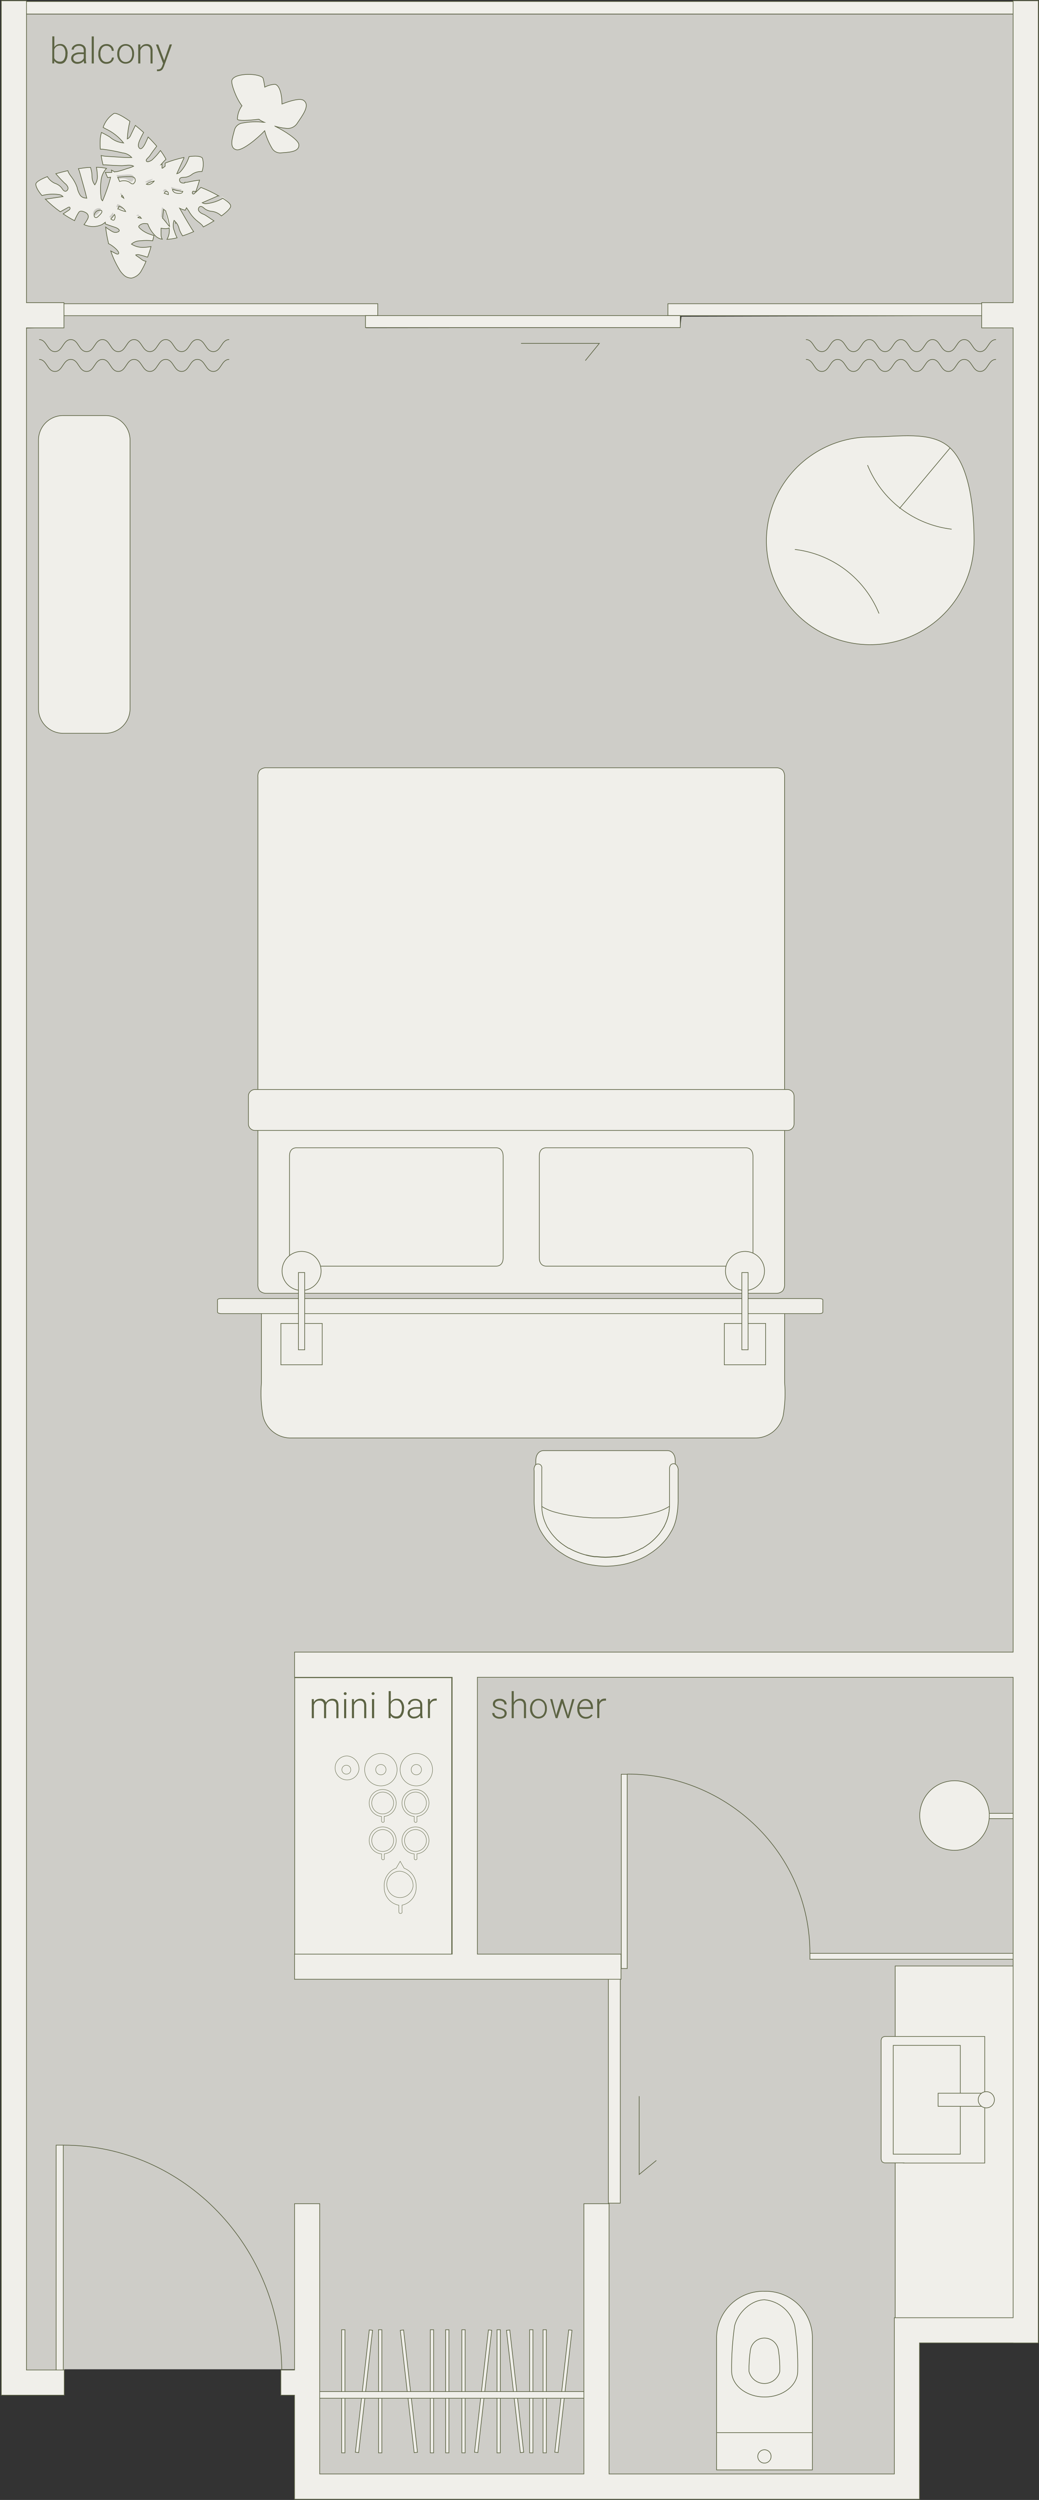 <svg fill="none" height="955" viewBox="0 0 397 955" width="397" xmlns="http://www.w3.org/2000/svg" xmlns:xlink="http://www.w3.org/1999/xlink"><rect x="0" y="0" width="397" height="955" fill="#333333" stroke="none"/><clipPath id="a"><path d="m.193 0h396.807v955h-396.807z"/></clipPath><g clip-path="url(#a)"><path d="m24.573 906.698v-1.607h94.88v44.421h225.711v-58.218h46.924v-387.533l-.483-378.579h-16.483l.391-4.569-115.128.368-.459 4.201-120.133.16-.138-4.729h-115.564l-.666 4.247-18.159.781v782.25h19.307" fill="#cecdc8"/><path d="m387.037 115.956-131.817.068v4.569h-110.858l-.413-4.591-133.815-.046v-110.491h376.903z" fill="#cecdc8"/><path d="m144.339 116.023h-120.271v4.569h120.271z" fill="#f0efea" stroke="#5d6444" stroke-miterlimit="10" stroke-width=".25"/><path d="m392.432.574h-385.903v4.775h385.903z" fill="#f0efea" stroke="#5d6444" stroke-miterlimit="10" stroke-width=".25"/><path d="m375.49 116.023h-120.27v4.569h120.27z" fill="#f0efea" stroke="#5d6444" stroke-miterlimit="10" stroke-width=".25"/><path d="m259.926 120.57h-120.271v4.569h120.271z" fill="#f0efea" stroke="#5d6444" stroke-miterlimit="10" stroke-width=".25"/><path d="m237.015 754.84h-4.569v86.776h4.569z" fill="#f0efea"/><path d="m237.015 754.84h-4.569v86.776h4.569z" stroke="#5d6444" stroke-miterlimit="10" stroke-width=".25"/><path d="m390.894 746.188h-81.428v2.272h81.428z" fill="#f0efea"/><path d="m390.894 746.188h-81.428v2.272h81.428z" stroke="#5d6444" stroke-miterlimit="10" stroke-width=".25"/><path d="m239.655 677.797h-2.273v74.196h2.273z" fill="#f0efea"/><path d="m239.655 677.797h-2.273v74.196h2.273z" stroke="#5d6444" stroke-miterlimit="10" stroke-width=".25"/><path d="m199.091 131.176h29.912l-5.348 6.565" stroke="#5c6343" stroke-miterlimit="10" stroke-width=".25"/><path d="m244.224 800.754v29.913l6.565-5.349" stroke="#5c6343" stroke-miterlimit="10" stroke-width=".25"/><path d="m296.542 293.297h-194.742c-.478-.023-.954.053-1.401.223-.446.169-.853.43-1.194.764-.526.766-.762 1.693-.666 2.617v193.548c-.092.924.143 1.85.666 2.617.341.335.748.595 1.194.765.447.17.923.246 1.401.223h194.742c.473.021.946-.056 1.388-.226s.845-.429 1.183-.762c.52-.767.756-1.693.665-2.617 0-1.469 0-2.938 0-4.407v-184.756c0-1.446 0-2.916 0-4.385.093-.923-.143-1.85-.665-2.617-.338-.332-.741-.592-1.183-.762s-.915-.246-1.388-.225z" fill="#f0efea"/><path d="m296.541 293.297h-194.741c-.478-.023-.954.053-1.401.223-.446.169-.853.43-1.194.764-.526.766-.762 1.693-.666 2.617v193.548c-.092.924.143 1.85.666 2.618.341.334.748.594 1.194.764.447.17.923.246 1.401.223h194.741c.474.021.947-.056 1.389-.226s.845-.429 1.183-.761c.52-.768.756-1.694.665-2.618 0-1.469 0-2.938 0-4.407v-184.756c0-1.446 0-2.916 0-4.385.093-.923-.143-1.85-.665-2.617-.338-.332-.741-.592-1.183-.762s-.915-.246-1.389-.225z" stroke="#5d6444" stroke-miterlimit="10" stroke-width=".25"/><path d="m292.18 875.295c-2.339-.077-4.669.309-6.859 1.134-2.189.826-4.194 2.075-5.9 3.676-1.706 1.602-3.08 3.524-4.042 5.657s-1.493 4.434-1.565 6.773v50.987h36.593v-50.987c-.071-2.339-.603-4.64-1.565-6.773s-2.335-4.055-4.041-5.657c-1.706-1.601-3.711-2.85-5.9-3.676-2.19-.825-4.52-1.211-6.859-1.134" fill="#f0efea"/><path d="m292.18 875.295c-2.339-.077-4.669.309-6.859 1.134-2.189.826-4.194 2.075-5.9 3.676-1.706 1.602-3.08 3.524-4.042 5.657s-1.493 4.434-1.565 6.773v50.987h36.593v-50.987c-.144-4.699-2.142-9.15-5.557-12.38s-7.971-4.978-12.67-4.86z" stroke="#5d6444" stroke-miterlimit="10" stroke-width=".25"/><path d="m303.659 888.426c-.663-2.63-2.121-4.992-4.175-6.763s-4.605-2.864-7.304-3.132c-4.844 0-10.124 4.592-11.478 9.895-.83 5.746-1.214 11.549-1.148 17.355 0 5.464 5.67 9.894 12.626 9.894s12.627-4.43 12.627-9.894c.124-5.808-.26-11.615-1.148-17.355z" stroke="#5c6343" stroke-miterlimit="10" stroke-width=".25"/><path d="m297.437 897.791c-.189-1.286-.834-2.462-1.818-3.313-.985-.85-2.242-1.318-3.542-1.318-1.301 0-2.558.468-3.542 1.318-.985.851-1.63 2.027-1.819 3.313-.393 2.683-.57 5.393-.528 8.104.321 1.319 1.077 2.493 2.144 3.332 1.068.838 2.387 1.294 3.745 1.294 1.357 0 2.676-.456 3.744-1.294 1.067-.839 1.823-2.013 2.144-3.332.061-2.711-.116-5.423-.528-8.104z" stroke="#5c6343" stroke-miterlimit="10" stroke-width=".25"/><path d="m273.952 929.289h36.432" stroke="#5c6343" stroke-miterlimit="10" stroke-width=".25"/><path d="m294.636 938.38c0 .504-.149.997-.429 1.416s-.678.746-1.144.939c-.465.192-.978.243-1.472.145-.494-.099-.948-.341-1.305-.698-.356-.356-.599-.81-.697-1.304-.098-.495-.048-1.007.145-1.473.193-.465.519-.863.939-1.143.419-.28.911-.43 1.415-.43.336-.003.669.061.979.188.311.127.593.314.83.552.237.237.425.519.552.83.127.31.19.643.187.978z" stroke="#5c6343" stroke-miterlimit="10" stroke-width=".25"/><path d="m189.701 438.473h-76.538c-1.17 0-2.548.78-2.548 3.145v38.911c0 2.296 1.378 3.145 2.548 3.145h76.538c1.171 0 2.548-.803 2.548-3.145v-38.819c0-2.296-1.377-3.145-2.548-3.145" fill="#f0efea"/><path d="m189.701 438.473h-76.538c-1.17 0-2.548.78-2.548 3.145v38.911c0 2.296 1.378 3.145 2.548 3.145h76.538c1.171 0 2.548-.803 2.548-3.145v-38.819c0-2.365-1.377-3.237-2.548-3.237z" stroke="#5d6444" stroke-miterlimit="10" stroke-width=".25"/><path d="m285.155 438.473h-76.538c-1.17 0-2.548.78-2.548 3.145v38.911c0 2.296 1.378 3.145 2.548 3.145h76.538c1.171 0 2.548-.803 2.548-3.145v-38.819c0-2.296-1.377-3.145-2.548-3.145" fill="#f0efea"/><path d="m285.155 438.473h-76.538c-1.17 0-2.548.78-2.548 3.145v38.911c0 2.296 1.378 3.145 2.548 3.145h76.538c1.171 0 2.548-.803 2.548-3.145v-38.819c0-2.365-1.377-3.237-2.548-3.237z" stroke="#5d6444" stroke-miterlimit="10" stroke-width=".25"/><path d="m387.634 692.719h-10.491v2.02h10.491z" fill="#f0efea"/><path d="m387.634 692.719h-10.491v2.02h10.491z" stroke="#5d6444" stroke-miterlimit="10" stroke-width=".25"/><path d="m378.015 693.523c.005 2.63-.771 5.202-2.229 7.391s-3.532 3.896-5.96 4.905c-2.429 1.01-5.102 1.276-7.682.766s-4.95-1.774-6.812-3.632c-1.861-1.858-3.129-4.227-3.644-6.806-.514-2.579-.253-5.252.753-7.682 1.005-2.431 2.709-4.508 4.895-5.969 2.186-1.462 4.757-2.242 7.387-2.242 3.521 0 6.899 1.397 9.391 3.885s3.895 5.863 3.901 9.384z" fill="#f0efea"/><path d="m378.015 693.523c.005 2.63-.771 5.202-2.229 7.391s-3.532 3.896-5.96 4.905c-2.429 1.01-5.102 1.276-7.682.766s-4.95-1.774-6.812-3.632c-1.861-1.858-3.129-4.227-3.644-6.806-.514-2.579-.253-5.252.753-7.682 1.005-2.431 2.709-4.508 4.895-5.969 2.186-1.462 4.757-2.242 7.387-2.242 3.521 0 6.899 1.397 9.391 3.885s3.895 5.863 3.901 9.384z" stroke="#5d6444" stroke-miterlimit="10" stroke-width=".25"/><path d="m309.467 746.095c0-37.764-31.244-68.388-69.789-68.388" stroke="#5c6343" stroke-miterlimit="10" stroke-width=".25"/><path d="m24.183 819.465h-2.732v94.145h2.732z" fill="#f0efea"/><path d="m24.183 819.465h-2.732v94.145h2.732z" stroke="#5d6444" stroke-miterlimit="10" stroke-width=".25"/><path d="m107.677 906.241c0-47.933-37.374-86.776-83.471-86.776" stroke="#5c6343" stroke-miterlimit="10" stroke-width=".25"/><path d="m299.228 540.861c.731-4.19.924-8.456.573-12.695v-27.709h-199.907v27.732c-.35 4.239-.158 8.505.574 12.695.582 2.493 2.02 4.703 4.062 6.246 2.042 1.544 4.561 2.323 7.118 2.202h176.491c2.558.121 5.076-.658 7.119-2.202 2.042-1.543 3.479-3.753 4.061-6.246" fill="#f0efea"/><path d="m299.228 540.861c.731-4.19.924-8.456.573-12.695v-27.709h-199.907v27.732c-.35 4.239-.158 8.505.574 12.695.582 2.493 2.02 4.703 4.062 6.246 2.042 1.544 4.561 2.323 7.118 2.202h176.491c2.545.098 5.045-.695 7.069-2.241 2.023-1.546 3.445-3.749 4.02-6.23z" stroke="#5d6444" stroke-miterlimit="10" stroke-width=".25"/><path d="m313.048 496.051h-228.58s-1.354 0-1.354.574v4.591c0 .551 1.354.597 1.354.597h228.58s1.354 0 1.354-.597v-4.591c0-.551-1.354-.574-1.354-.574z" fill="#f0efea"/><path d="m313.048 496.051h-228.58s-1.354 0-1.354.574v4.591c0 .551 1.354.597 1.354.597h228.58s1.354 0 1.354-.597v-4.591c0-.551-1.354-.574-1.354-.574z" stroke="#5d6444" stroke-miterlimit="10" stroke-width=".25"/><path d="m206.873 571.004v1.4 2.755c.006 2.235.467 4.445 1.355 6.497 0 .252.229.505.344.757.115.253.206.436.298.666l.138.252.299.459c.298.506.619.988.964 1.47l.528.711c.45.571.933 1.115 1.446 1.63l.413.414c.555.534 1.138 1.04 1.745 1.515l.735.551c.528.367 1.056.734 1.629 1.079l.46.298h.206c.881.503 1.793.948 2.732 1.332l.758.298c.872.344 1.79.643 2.731.918h.368c1.035.268 2.085.475 3.145.62h.826c1.113.127 2.232.196 3.352.207 1.112-.011 2.224-.079 3.329-.207h.826c1.067-.147 2.125-.354 3.168-.62h.367c.942-.275 1.837-.574 2.732-.918l.735-.298c.948-.379 1.869-.824 2.755-1.332.061.008.122.008.183 0l.46-.298c.573-.345 1.124-.712 1.652-1.079l.735-.551c.6-.475 1.175-.981 1.722-1.515l.413-.414c.528-.528 1.01-1.079 1.469-1.63s.345-.482.505-.711c.358-.47.688-.961.987-1.47.101-.147.193-.301.276-.459 0 0 0-.183.138-.252l.321-.666.344-.757c.877-2.055 1.338-4.263 1.355-6.497v-14.119c.003-.264.041-.526.115-.78-.247-.163-.532-.258-.827-.276h-47.52c-.288.018-.565.114-.804.276.035.259.035.521 0 .78z" fill="#f0efea"/><path d="m206.873 571.004v1.4 2.755c.006 2.235.467 4.445 1.355 6.497 0 .252.229.505.344.757.115.253.206.436.298.666l.138.252.299.459c.298.506.619.988.964 1.47l.528.711c.45.571.933 1.115 1.446 1.63l.413.414c.555.534 1.138 1.04 1.745 1.515l.735.551c.528.367 1.056.734 1.629 1.079l.46.298h.206c.881.503 1.793.948 2.732 1.332l.758.298c.872.344 1.79.643 2.731.918h.368c1.035.268 2.085.475 3.145.62h.826c1.113.127 2.232.196 3.352.207 1.112-.011 2.224-.079 3.329-.207h.826c1.067-.147 2.125-.354 3.168-.62h.367c.942-.275 1.837-.574 2.732-.918l.735-.298c.948-.379 1.869-.824 2.755-1.332.061.008.122.008.183 0l.46-.298c.573-.345 1.124-.712 1.652-1.079l.735-.551c.6-.475 1.175-.981 1.722-1.515l.413-.414c.528-.528 1.01-1.079 1.469-1.63s.345-.482.505-.711c.358-.47.688-.961.987-1.47.101-.147.193-.301.276-.459 0 0 0-.183.138-.252l.321-.666.344-.757c.877-2.055 1.338-4.263 1.355-6.497v-14.119c.003-.264.041-.526.115-.78-.247-.163-.532-.258-.827-.276h-47.52c-.288.018-.565.114-.804.276.035.259.035.521 0 .78z" stroke="#5d6444" stroke-miterlimit="10" stroke-width=".25"/><path d="m257.997 571.76c.161-4.224 0-8.494 0-12.718v-1.079c0-2.915-1.859-3.811-2.847-3.811h-47.566c-.987 0-2.847.896-2.847 3.811v1.079c0 4.224-.16 8.494 0 12.718.033.66.208 1.306.513 1.892s.733 1.1 1.255 1.506c1.784 1.18 3.756 2.05 5.831 2.571l1.24.321c1.354.345 2.709.62 4.063.85l.666.114 3.26.437 1.676.16 3.076.23h1.377 3.673 3.673 1.378l3.076-.23 1.653-.16 3.26-.437.665-.114c1.378-.23 2.732-.505 4.064-.85l1.262-.321c2.074-.526 4.045-1.395 5.831-2.571.522-.406.95-.92 1.255-1.506s.48-1.232.513-1.892z" fill="#f0efea"/><path d="m257.997 571.76c.161-4.224 0-8.494 0-12.718v-1.079c0-2.915-1.859-3.811-2.847-3.811h-47.566c-.987 0-2.847.896-2.847 3.811v1.079c0 4.224-.16 8.494 0 12.718.033.66.208 1.306.513 1.892s.733 1.1 1.255 1.506c1.784 1.18 3.756 2.05 5.831 2.571l1.24.321c1.354.345 2.709.62 4.063.85l.666.114 3.26.437 1.676.16 3.076.23h1.377 3.673 3.673 1.378l3.076-.23 1.653-.16 3.26-.437.665-.114c1.378-.23 2.732-.505 4.064-.85l1.262-.321c2.074-.526 4.045-1.395 5.831-2.571.522-.406.95-.92 1.255-1.506s.48-1.232.513-1.892z" stroke="#5d6444" stroke-miterlimit="10" stroke-width=".25"/><path d="m258.296 559.503c-.234-.224-.547-.348-.872-.344-.326-.02-.649.069-.918.253-.286.206-.489.507-.574.849-.074.254-.112.516-.115.781v14.118c-.017 2.234-.477 4.442-1.354 6.497l-.345.757-.321.666s0 .161-.138.252c-.083.158-.175.312-.275.46-.3.508-.63.999-.988 1.469-.16.229-.321.482-.505.711-.183.23-.941 1.102-1.469 1.63l-.413.414c-.551.535-1.125 1.04-1.722 1.515l-.734.528c-.521.382-1.072.75-1.653 1.102l-.459.298c-.061.008-.123.008-.184 0-.886.508-1.807.953-2.755 1.332l-.735.298c-.894.347-1.806.645-2.731.895l-.368.115c-1.043.266-2.101.473-3.168.62h-.826c-1.105.127-2.216.196-3.329.207-1.12-.011-2.239-.08-3.352-.207h-.826c-1.06-.145-2.11-.352-3.145-.62l-.367-.115c-.927-.246-1.839-.545-2.732-.895l-.758-.298c-.939-.384-1.851-.829-2.732-1.332h-.206l-.459-.298c-.574-.345-1.102-.712-1.63-1.102l-.735-.528c-.607-.475-1.19-.98-1.745-1.515l-.275-.322c-.513-.515-.996-1.059-1.446-1.63l-.528-.711c-.345-.482-.666-.965-.965-1.47l-.298-.459-.138-.252c-.115-.23-.206-.436-.298-.666s-.253-.505-.345-.758c-.887-2.051-1.348-4.261-1.354-6.496v-2.755c0-.459 0-.918 0-1.4v-9.964c.035-.259.035-.521 0-.78-.094-.344-.306-.644-.597-.85-.268-.187-.592-.276-.918-.252-.325-.004-.638.12-.873.344-.249.322-.425.693-.517 1.09-.091.396-.094.808-.01 1.206v10.537c-.066 2.725.212 5.448.826 8.104.181.781.419 1.548.712 2.295.137.37.298.73.482 1.079 0 .184.16.345.229.505.069.161.459.804.689 1.194s.551.896.872 1.332c.322.436.505.734.781 1.079.275.344.849 1.01 1.308 1.492s.919.918 1.401 1.354l1.125.987 1.193.896 1.401.918c.367.23.711.482 1.102.689.918.526 1.869.993 2.846 1.4l1.102.436c.954.373 1.927.695 2.916.964l.574.161c1.08.275 2.176.482 3.282.62l.965.138c1.226.145 2.46.222 3.696.229 1.227-.007 2.454-.084 3.673-.229l.987-.138c1.099-.136 2.188-.343 3.26-.62l.597-.161c.987-.275 1.951-.596 2.915-.964l1.079-.436c.985-.406 1.943-.874 2.87-1.4l1.102-.689c.459-.298.941-.597 1.377-.918l1.194-.896 1.148-.987c.482-.436.941-.895 1.377-1.354.461-.475.898-.973 1.309-1.492.287-.345.556-.705.803-1.079.298-.436.597-.873.849-1.332.253-.459.482-.78.689-1.171l.253-.528.482-1.079c.282-.75.519-1.517.711-2.295.603-2.658.881-5.379.827-8.104v-10.537c.079-.4.071-.812-.024-1.208-.095-.397-.275-.768-.527-1.088" fill="#f0efea"/><path d="m258.296 559.503c-.234-.224-.547-.348-.872-.344-.326-.02-.649.069-.918.253-.286.206-.489.507-.574.849-.074.254-.112.516-.115.781v14.118c-.017 2.234-.477 4.442-1.354 6.497l-.345.757-.321.666s0 .161-.138.252c-.083.158-.175.312-.275.46-.3.508-.63.999-.988 1.469-.16.229-.321.482-.505.711-.183.23-.941 1.102-1.469 1.63l-.413.414c-.551.535-1.125 1.04-1.722 1.515l-.734.528c-.521.382-1.072.75-1.653 1.102l-.459.298c-.061.008-.123.008-.184 0-.886.508-1.807.953-2.755 1.332l-.735.298c-.894.347-1.806.645-2.731.895l-.368.115c-1.043.266-2.101.473-3.168.62h-.826c-1.105.127-2.216.196-3.329.207-1.12-.011-2.239-.08-3.352-.207h-.826c-1.06-.145-2.11-.352-3.145-.62l-.367-.115c-.927-.246-1.839-.545-2.732-.895l-.758-.298c-.939-.384-1.851-.829-2.732-1.332h-.206l-.459-.298c-.574-.345-1.102-.712-1.63-1.102l-.735-.528c-.607-.475-1.19-.98-1.745-1.515l-.275-.322c-.513-.515-.996-1.059-1.446-1.63l-.528-.711c-.345-.482-.666-.965-.965-1.47l-.298-.459-.138-.252c-.115-.23-.206-.436-.298-.666s-.253-.505-.345-.758c-.887-2.051-1.348-4.261-1.354-6.496v-2.755c0-.459 0-.918 0-1.4v-9.964c.035-.259.035-.521 0-.78-.094-.344-.306-.644-.597-.85-.268-.187-.592-.276-.918-.252-.325-.004-.638.12-.873.344-.249.322-.425.693-.517 1.09-.091.396-.094.808-.01 1.206v10.537c-.066 2.725.212 5.448.826 8.104.181.781.419 1.548.712 2.295.137.37.298.73.482 1.079 0 .184.16.345.229.505.069.161.459.804.689 1.194s.551.896.872 1.332c.322.436.505.734.781 1.079.275.344.849 1.01 1.308 1.492s.919.918 1.401 1.354l1.125.987 1.193.896 1.401.918c.367.23.711.482 1.102.689.918.526 1.869.993 2.846 1.4l1.102.436c.954.373 1.927.695 2.916.964l.574.161c1.08.275 2.176.482 3.282.62l.965.138c1.226.145 2.46.222 3.696.229 1.227-.007 2.454-.084 3.673-.229l.987-.138c1.099-.136 2.188-.343 3.26-.62l.597-.161c.987-.275 1.951-.596 2.915-.964l1.079-.436c.985-.406 1.943-.874 2.87-1.4l1.102-.689c.459-.298.941-.597 1.377-.918l1.194-.896 1.148-.987c.482-.436.941-.895 1.377-1.354.461-.475.898-.973 1.309-1.492.287-.345.556-.705.803-1.079.298-.436.597-.873.849-1.332.253-.459.482-.78.689-1.171l.253-.528.482-1.079c.282-.75.519-1.517.711-2.295.603-2.658.881-5.379.827-8.104v-10.537c.06-.433.018-.874-.121-1.288-.139-.415-.373-.791-.683-1.1z" stroke="#5d6444" stroke-miterlimit="10" stroke-width=".25"/><path d="m388.575 751.031h-46.533v135.468h46.533z" fill="#f0efea"/><path d="m388.575 751.031h-46.533v135.468h46.533z" stroke="#5d6444" stroke-miterlimit="10" stroke-width=".25"/><path d="m345.256 826.304h31.015v-48.347h-37.856c-.501-.032-.996.133-1.377.459-.28.428-.41.937-.368 1.446v22.246 22.245c-.042.509.088 1.018.368 1.446.381.327.876.491 1.377.459h6.887z" fill="#f0efea"/><path d="m345.256 826.304h31.015v-48.347h-37.856c-.501-.032-.996.133-1.377.459-.28.428-.41.937-.368 1.446v22.246 22.245c-.042.509.088 1.018.368 1.446.381.327.876.491 1.377.459h6.887z" stroke="#5d6444" stroke-miterlimit="10" stroke-width=".25"/><path d="m366.927 781.355h-25.619v41.552h25.619z" fill="#f0efea"/><path d="m366.927 781.355h-25.619v41.552h25.619z" stroke="#5d6444" stroke-miterlimit="10" stroke-width=".25"/><path d="m377.487 799.629h-19.031v5.004h19.031z" fill="#f0efea"/><path d="m377.487 799.629h-19.031v5.004h19.031z" stroke="#5d6444" stroke-miterlimit="10" stroke-width=".25"/><path d="m379.966 802.13c0 .613-.181 1.213-.522 1.722-.34.51-.824.907-1.391 1.142-.566.234-1.189.296-1.79.176-.602-.12-1.154-.415-1.587-.848-.434-.434-.729-.986-.848-1.587-.12-.601-.059-1.224.176-1.791.235-.566.632-1.05 1.141-1.39.51-.341 1.109-.523 1.722-.523.822 0 1.61.327 2.192.908.581.581.907 1.369.907 2.191z" fill="#f0efea"/><path d="m379.966 802.13c0 .613-.181 1.213-.522 1.722-.34.51-.824.907-1.391 1.142-.566.234-1.189.296-1.79.176-.602-.12-1.154-.415-1.587-.848-.434-.434-.729-.986-.848-1.587-.12-.601-.059-1.224.176-1.791.235-.566.632-1.05 1.141-1.39.51-.341 1.109-.523 1.722-.523.822 0 1.61.327 2.192.908.581.581.907 1.369.907 2.191z" stroke="#5d6444" stroke-miterlimit="10" stroke-width=".25"/><path d="m14.954 129.727c3.03 0 3.03 4.591 6.038 4.591 3.007 0 3.03-4.591 6.061-4.591s3.007 4.591 6.038 4.591 3.03-4.591 6.061-4.591 3.007 4.591 6.038 4.591 3.03-4.591 6.038-4.591c3.007 0 3.03 4.591 6.038 4.591 3.007 0 3.03-4.591 6.061-4.591 3.03 0 3.03 4.591 6.061 4.591s3.03-4.591 6.038-4.591c3.007 0 3.053 4.591 6.084 4.591s3.03-4.591 6.061-4.591" stroke="#5c6343" stroke-miterlimit="10" stroke-width=".25"/><path d="m14.954 137.305c3.03 0 3.03 4.591 6.038 4.591 3.007 0 3.03-4.591 6.061-4.591s3.007 4.591 6.038 4.591 3.03-4.591 6.061-4.591 3.007 4.591 6.038 4.591 3.03-4.591 6.038-4.591c3.007 0 3.03 4.591 6.038 4.591 3.007 0 3.03-4.591 6.061-4.591 3.03 0 3.03 4.591 6.061 4.591s3.03-4.591 6.038-4.591c3.007 0 3.053 4.591 6.084 4.591s3.03-4.591 6.061-4.591" stroke="#5c6343" stroke-miterlimit="10" stroke-width=".25"/><path d="m307.951 129.727c3.03 0 3.03 4.591 6.061 4.591 3.03 0 3.007-4.591 6.037-4.591 3.031 0 3.031 4.591 6.038 4.591s3.03-4.591 6.061-4.591c3.03 0 3.03 4.591 6.037 4.591s3.03-4.591 6.038-4.591c3.007 0 3.03 4.591 6.06 4.591 3.031 0 3.031-4.591 6.038-4.591s3.03 4.591 6.061 4.591c3.03 0 3.03-4.591 6.06-4.591s3.03 4.591 6.061 4.591c3.03 0 3.03-4.591 6.06-4.591" stroke="#5c6343" stroke-miterlimit="10" stroke-width=".25"/><path d="m307.951 137.305c3.03 0 3.03 4.591 6.061 4.591 3.03 0 3.007-4.591 6.037-4.591 3.031 0 3.031 4.591 6.038 4.591s3.03-4.591 6.061-4.591c3.03 0 3.03 4.591 6.037 4.591s3.03-4.591 6.038-4.591c3.007 0 3.03 4.591 6.06 4.591 3.031 0 3.031-4.591 6.038-4.591s3.03 4.591 6.061 4.591c3.03 0 3.03-4.591 6.06-4.591s3.03 4.591 6.061 4.591c3.03 0 3.03-4.591 6.06-4.591" stroke="#5c6343" stroke-miterlimit="10" stroke-width=".25"/><path d="m172.575 640.906h-59.963v105.624h59.963z" fill="#f0efea"/><path d="m172.575 640.906h-59.963v105.624h59.963z" stroke="#5d6444" stroke-miterlimit="10" stroke-width=".25"/><path d="m165.276 675.916c.022 1.226-.319 2.431-.982 3.462-.662 1.032-1.615 1.844-2.739 2.334-1.123.49-2.367.635-3.574.419-1.206-.217-2.321-.787-3.204-1.638-.882-.85-1.493-1.944-1.755-3.141-.261-1.198-.161-2.446.287-3.587s1.224-2.124 2.23-2.824 2.198-1.085 3.423-1.108c1.643-.025 3.228.601 4.411 1.74 1.182 1.14 1.866 2.701 1.903 4.343z" fill="#f0efea"/><path d="m165.276 675.916c.022 1.226-.319 2.431-.982 3.462-.662 1.032-1.615 1.844-2.739 2.334-1.123.49-2.367.635-3.574.419-1.206-.217-2.321-.787-3.204-1.638-.882-.85-1.493-1.944-1.755-3.141-.261-1.198-.161-2.446.287-3.587s1.224-2.124 2.23-2.824 2.198-1.085 3.423-1.108c1.643-.025 3.228.601 4.411 1.74 1.182 1.14 1.866 2.701 1.903 4.343z" stroke="#5d6444" stroke-miterlimit="10" stroke-width=".15"/><path d="m161.052 675.983c.009.392-.099.777-.309 1.107s-.514.59-.873.747c-.358.157-.755.204-1.141.135-.385-.069-.741-.251-1.022-.523-.282-.272-.477-.621-.559-1.004-.083-.382-.05-.781.095-1.145.144-.363.394-.676.716-.898.323-.222.704-.343 1.095-.347.52-.006 1.021.193 1.395.554s.591.855.603 1.374z" fill="#f0efea"/><path d="m161.052 675.983c.009.392-.099.777-.309 1.107s-.514.59-.873.747c-.358.157-.755.204-1.141.135-.385-.069-.741-.251-1.022-.523-.282-.272-.477-.621-.559-1.004-.083-.382-.05-.781.095-1.145.144-.363.394-.676.716-.898.323-.222.704-.343 1.095-.347.52-.006 1.021.193 1.395.554s.591.855.603 1.374z" stroke="#5d6444" stroke-miterlimit="10" stroke-width=".15"/><path d="m137.176 675.962c-.115.873-.478 1.695-1.047 2.368-.569.672-1.319 1.167-2.162 1.425-.842.258-1.741.268-2.589.029s-1.609-.717-2.193-1.377c-.584-.659-.965-1.473-1.099-2.344-.134-.87-.015-1.761.343-2.566.359-.805.941-1.489 1.678-1.972.736-.483 1.597-.744 2.478-.752 1.291.095 2.494.69 3.352 1.66.858.969 1.302 2.236 1.239 3.529z" fill="#f0efea"/><path d="m137.176 675.962c-.115.873-.478 1.695-1.047 2.368-.569.672-1.319 1.167-2.162 1.425-.842.258-1.741.268-2.589.029s-1.609-.717-2.193-1.377c-.584-.659-.965-1.473-1.099-2.344-.134-.87-.015-1.761.343-2.566.359-.805.941-1.489 1.678-1.972.736-.483 1.597-.744 2.478-.752 1.291.095 2.494.69 3.352 1.66.858.969 1.302 2.236 1.239 3.529z" stroke="#5d6444" stroke-miterlimit="10" stroke-width=".15"/><path d="m134.031 676.008c.032.413-.099.823-.365 1.14-.266.318-.646.518-1.058.559-.342.056-.694.007-1.007-.143-.313-.149-.573-.391-.744-.692-.172-.301-.247-.648-.216-.993.031-.346.167-.673.389-.939.223-.266.522-.457.857-.548.334-.091.689-.078 1.015.038.327.117.61.33.812.612s.313.62.317.966z" fill="#f0efea"/><path d="m134.031 676.008c.032.413-.099.823-.365 1.14-.266.318-.646.518-1.058.559-.342.056-.694.007-1.007-.143-.313-.149-.573-.391-.744-.692-.172-.301-.247-.648-.216-.993.031-.346.167-.673.389-.939.223-.266.522-.457.857-.548.334-.091.689-.078 1.015.038.327.117.61.33.812.612s.313.62.317.966z" stroke="#5d6444" stroke-miterlimit="10" stroke-width=".15"/><path d="m151.731 675.917c.022 1.225-.319 2.43-.982 3.462-.662 1.031-1.615 1.843-2.739 2.333-1.123.49-2.367.636-3.573.419-1.207-.217-2.322-.787-3.205-1.637-.882-.851-1.493-1.944-1.754-3.142-.262-1.197-.162-2.446.286-3.587s1.224-2.123 2.23-2.823c1.007-.7 2.198-1.086 3.423-1.109.814-.015 1.624.13 2.381.428.758.297 1.45.741 2.036 1.306.587.565 1.056 1.24 1.381 1.986.325.747.501 1.55.516 2.364z" fill="#f0efea"/><path d="m151.731 675.917c.022 1.225-.319 2.43-.982 3.462-.662 1.031-1.615 1.843-2.739 2.333-1.123.49-2.367.636-3.573.419-1.207-.217-2.322-.787-3.205-1.637-.882-.851-1.493-1.944-1.754-3.142-.262-1.197-.162-2.446.286-3.587s1.224-2.123 2.23-2.823c1.007-.7 2.198-1.086 3.423-1.109.814-.015 1.624.13 2.381.428.758.297 1.45.741 2.036 1.306.587.565 1.056 1.24 1.381 1.986.325.747.501 1.55.516 2.364z" stroke="#5d6444" stroke-miterlimit="10" stroke-width=".15"/><path d="m147.507 675.983c.009.392-.099.777-.309 1.107s-.514.59-.873.747c-.358.157-.755.204-1.141.135-.385-.069-.741-.251-1.022-.523-.282-.272-.476-.621-.559-1.004-.083-.382-.049-.781.095-1.145.144-.363.394-.676.716-.898.323-.222.704-.343 1.095-.347.52-.006 1.021.193 1.395.554s.591.855.603 1.374z" fill="#f0efea"/><path d="m147.507 675.983c.009.392-.099.777-.309 1.107s-.514.59-.873.747c-.358.157-.755.204-1.141.135-.385-.069-.741-.251-1.022-.523-.282-.272-.476-.621-.559-1.004-.083-.382-.049-.781.095-1.145.144-.363.394-.676.716-.898.323-.222.704-.343 1.095-.347.52-.006 1.021.193 1.395.554s.591.855.603 1.374z" stroke="#5d6444" stroke-miterlimit="10" stroke-width=".15"/><path d="m163.921 688.702c-.013-.998-.315-1.971-.87-2.801-.554-.829-1.337-1.481-2.254-1.875-.917-.395-1.929-.515-2.913-.346-.983.168-1.897.618-2.631 1.295-.733.677-1.255 1.551-1.502 2.519-.247.967-.208 1.985.112 2.93.319.946.906 1.779 1.689 2.398.782.619 1.728.998 2.722 1.091.011.161.011.322 0 .483v1.193c-.014.133.023.267.104.373.081.107.2.179.332.201.113.017.228.003.334-.042.105-.044.196-.117.263-.21.034-.12.034-.248 0-.368v-.252c0-.253 0-.505 0-.758v-.643c1.272-.142 2.446-.751 3.294-1.71.848-.958 1.311-2.198 1.297-3.478" fill="#f0efea"/><path d="m163.921 688.702c-.013-.998-.315-1.971-.87-2.801-.554-.829-1.337-1.481-2.254-1.875-.917-.395-1.929-.515-2.913-.346-.983.168-1.897.618-2.631 1.295-.733.677-1.255 1.551-1.502 2.519-.247.967-.208 1.985.112 2.93.319.946.906 1.779 1.689 2.398.782.619 1.728.998 2.722 1.091.011.161.011.322 0 .483v1.193c-.014.133.023.267.104.373.081.107.2.179.332.201.113.017.228.003.334-.042.105-.044.196-.117.263-.21.034-.12.034-.248 0-.368v-.252c0-.253 0-.505 0-.758v-.643c1.276-.136 2.455-.744 3.309-1.703.853-.959 1.318-2.201 1.305-3.485z" stroke="#5d6444" stroke-miterlimit="10" stroke-width=".15"/><path d="m162.934 688.704c.013.826-.218 1.637-.666 2.332-.448.694-1.092 1.241-1.85 1.569-.758.329-1.596.425-2.409.278-.813-.148-1.564-.534-2.158-1.108-.594-.575-1.004-1.313-1.179-2.12-.174-.808-.105-1.649.198-2.418.304-.768.828-1.43 1.508-1.9.679-.471 1.483-.729 2.309-.743.548-.009 1.094.09 1.604.292.51.201.976.502 1.371.883.394.382.709.837.928 1.341.218.503.335 1.045.344 1.594z" fill="#f0efea"/><path d="m162.934 688.704c.013.826-.218 1.637-.666 2.332-.448.694-1.092 1.241-1.85 1.569-.758.329-1.596.425-2.409.278-.813-.148-1.564-.534-2.158-1.108-.594-.575-1.004-1.313-1.179-2.12-.174-.808-.105-1.649.198-2.418.304-.768.828-1.43 1.508-1.9.679-.471 1.483-.729 2.309-.743.548-.009 1.094.09 1.604.292.51.201.976.502 1.371.883.394.382.709.837.928 1.341.218.503.335 1.045.344 1.594z" stroke="#5d6444" stroke-miterlimit="10" stroke-width=".15"/><path d="m151.387 688.7c-.013-.999-.315-1.973-.871-2.803-.555-.831-1.339-1.483-2.257-1.877-.919-.394-1.931-.513-2.916-.343s-1.899.622-2.632 1.301-1.253 1.556-1.497 2.525c-.245.969-.203 1.988.12 2.933.323.946.913 1.777 1.699 2.394s1.734.993 2.729 1.082v.482 1.193c-.003.132.038.26.117.364.079.105.192.179.32.21.113.02.229.007.335-.038s.197-.119.261-.214c.035-.12.035-.247 0-.367-.011-.084-.011-.169 0-.253v-.758c0-.206 0-.436 0-.642 1.275-.138 2.452-.746 3.301-1.705.849-.96 1.31-2.202 1.291-3.484z" fill="#f0efea"/><path d="m151.387 688.7c-.013-.999-.315-1.973-.871-2.803-.555-.831-1.339-1.483-2.257-1.877-.919-.394-1.931-.513-2.916-.343s-1.899.622-2.632 1.301-1.253 1.556-1.497 2.525c-.245.969-.203 1.988.12 2.933.323.946.913 1.777 1.699 2.394s1.734.993 2.729 1.082v.482 1.193c-.003.132.038.26.117.364.079.105.192.179.32.21.113.02.229.007.335-.038s.197-.119.261-.214c.035-.12.035-.247 0-.367-.011-.084-.011-.169 0-.253v-.758c0-.206 0-.436 0-.642 1.275-.138 2.452-.746 3.301-1.705.849-.96 1.31-2.202 1.291-3.484z" stroke="#5d6444" stroke-miterlimit="10" stroke-width=".15"/><path d="m150.4 688.704c.013.826-.219 1.637-.666 2.332-.448.694-1.092 1.241-1.85 1.569-.758.329-1.597.425-2.41.278-.813-.148-1.563-.534-2.157-1.108-.594-.575-1.004-1.313-1.179-2.12-.174-.808-.105-1.649.198-2.418.304-.768.828-1.43 1.508-1.9.679-.471 1.482-.729 2.309-.743.548-.009 1.093.09 1.604.292.51.201.976.502 1.37.883.395.382.71.837.928 1.341.219.503.336 1.045.345 1.594z" fill="#f0efea"/><path d="m150.4 688.704c.013.826-.219 1.637-.666 2.332-.448.694-1.092 1.241-1.85 1.569-.758.329-1.597.425-2.41.278-.813-.148-1.563-.534-2.157-1.108-.594-.575-1.004-1.313-1.179-2.12-.174-.808-.105-1.649.198-2.418.304-.768.828-1.43 1.508-1.9.679-.471 1.482-.729 2.309-.743.548-.009 1.093.09 1.604.292.51.201.976.502 1.37.883.395.382.71.837.928 1.341.219.503.336 1.045.345 1.594z" stroke="#5d6444" stroke-miterlimit="10" stroke-width=".15"/><path d="m163.921 703.003c-.013-.998-.315-1.971-.87-2.801-.554-.83-1.337-1.481-2.254-1.876-.917-.394-1.929-.514-2.913-.346-.983.169-1.897.619-2.631 1.295-.733.677-1.255 1.552-1.502 2.519s-.208 1.985.112 2.931c.319.946.906 1.778 1.689 2.398.782.619 1.728.998 2.722 1.091.011.161.011.322 0 .482v1.217c-.008.129.032.257.113.359.08.101.195.17.323.192.113.017.228.002.334-.042.105-.045.196-.118.263-.211.034-.12.034-.247 0-.367v-.252c0-.253 0-.505 0-.758v-.643c1.272-.142 2.446-.751 3.294-1.71s1.311-2.198 1.297-3.478" fill="#f0efea"/><path d="m163.921 703.003c-.013-.998-.315-1.971-.87-2.801-.554-.83-1.337-1.481-2.254-1.876-.917-.394-1.929-.514-2.913-.346-.983.169-1.897.619-2.631 1.295-.733.677-1.255 1.552-1.502 2.519s-.208 1.985.112 2.931c.319.946.906 1.778 1.689 2.398.782.619 1.728.998 2.722 1.091.011.161.011.322 0 .482v1.217c-.008.129.032.257.113.359.08.101.195.17.323.192.113.017.228.002.334-.042.105-.045.196-.118.263-.211.034-.12.034-.247 0-.367v-.252c0-.253 0-.505 0-.758v-.643c1.276-.137 2.455-.744 3.309-1.703.853-.959 1.318-2.201 1.305-3.485z" stroke="#5d6444" stroke-miterlimit="10" stroke-width=".15"/><path d="m162.934 703.028c.013.826-.218 1.638-.666 2.332-.448.695-1.092 1.241-1.85 1.569-.758.329-1.596.426-2.409.278s-1.564-.534-2.158-1.108c-.594-.575-1.004-1.313-1.179-2.12-.174-.808-.105-1.649.198-2.418.304-.768.828-1.43 1.508-1.9.679-.47 1.483-.729 2.309-.742.548-.01 1.094.089 1.604.291s.976.502 1.371.883c.394.382.709.838.928 1.341.218.503.335 1.045.344 1.594z" fill="#f0efea"/><path d="m162.934 703.028c.013.826-.218 1.638-.666 2.332-.448.695-1.092 1.241-1.85 1.569-.758.329-1.596.426-2.409.278s-1.564-.534-2.158-1.108c-.594-.575-1.004-1.313-1.179-2.12-.174-.808-.105-1.649.198-2.418.304-.768.828-1.43 1.508-1.9.679-.47 1.483-.729 2.309-.742.548-.01 1.094.089 1.604.291s.976.502 1.371.883c.394.382.709.838.928 1.341.218.503.335 1.045.344 1.594z" stroke="#5d6444" stroke-miterlimit="10" stroke-width=".15"/><path d="m151.387 703.005c-.012-1.001-.315-1.977-.872-2.809-.557-.833-1.343-1.485-2.264-1.879-.921-.393-1.936-.51-2.923-.337-.986.173-1.9.63-2.632 1.313-.732.684-1.249 1.565-1.489 2.537s-.192 1.993.138 2.939c.33.945.927 1.774 1.719 2.386.793.613 1.746.981 2.744 1.061v.482 1.217c.002.127.045.25.124.35s.189.171.312.201c.114.02.23.007.336-.038s.197-.119.261-.214c.035-.12.035-.248 0-.368-.011-.084-.011-.168 0-.252v-.758c0-.207 0-.436 0-.643 1.275-.137 2.452-.745 3.301-1.705.849-.959 1.309-2.201 1.291-3.483" fill="#f0efea"/><path d="m151.387 703.005c-.012-1.001-.315-1.977-.872-2.809-.557-.833-1.343-1.485-2.264-1.879-.921-.393-1.936-.51-2.923-.337-.986.173-1.9.63-2.632 1.313-.732.684-1.249 1.565-1.489 2.537s-.192 1.993.138 2.939c.33.945.927 1.774 1.719 2.386.793.613 1.746.981 2.744 1.061v.482 1.217c.002.127.045.25.124.35s.189.171.312.201c.114.02.23.007.336-.038s.197-.119.261-.214c.035-.12.035-.248 0-.368-.011-.084-.011-.168 0-.252v-.758c0-.207 0-.436 0-.643 1.266-.147 2.432-.76 3.272-1.719.84-.958 1.294-2.195 1.274-3.469z" stroke="#5d6444" stroke-miterlimit="10" stroke-width=".15"/><path d="m150.4 703.028c.013.826-.219 1.638-.666 2.332-.448.695-1.092 1.241-1.85 1.569-.758.329-1.597.426-2.41.278s-1.563-.534-2.157-1.108c-.594-.575-1.004-1.313-1.179-2.12-.174-.808-.105-1.649.198-2.418.304-.768.828-1.43 1.508-1.9.679-.47 1.482-.729 2.309-.742.548-.01 1.093.089 1.604.291.51.202.976.502 1.37.883.395.382.71.838.928 1.341.219.503.336 1.045.345 1.594z" fill="#f0efea"/><path d="m150.4 703.028c.013.826-.219 1.638-.666 2.332-.448.695-1.092 1.241-1.85 1.569-.758.329-1.597.426-2.41.278s-1.563-.534-2.157-1.108c-.594-.575-1.004-1.313-1.179-2.12-.174-.808-.105-1.649.198-2.418.304-.768.828-1.43 1.508-1.9.679-.47 1.482-.729 2.309-.742.548-.01 1.093.089 1.604.291.51.202.976.502 1.37.883.395.382.71.838.928 1.341.219.503.336 1.045.345 1.594z" stroke="#5d6444" stroke-miterlimit="10" stroke-width=".15"/><path d="m159.008 720.566c.045-1.483-.373-2.943-1.196-4.177s-2.009-2.182-3.395-2.71l-1.515-2.663-1.516 2.617c-1.428.534-2.647 1.516-3.474 2.798s-1.219 2.796-1.117 4.318c-.073 1.655.453 3.282 1.482 4.58 1.029 1.299 2.492 2.183 4.12 2.491v.689 1.676c0 .55.183.734.528.78.136.029.279.01.404-.052.125-.063.225-.166.284-.292.047-.165.047-.34 0-.505v-.345c0-.367 0-.711 0-1.079 0-.367 0-.597 0-.895 1.619-.36 3.054-1.292 4.04-2.624.987-1.333 1.46-2.977 1.332-4.63" fill="#f0efea"/><path d="m159.008 720.566c.045-1.483-.373-2.943-1.196-4.177s-2.009-2.182-3.395-2.71l-1.515-2.663-1.516 2.617c-1.428.534-2.647 1.516-3.474 2.798s-1.219 2.796-1.117 4.318c-.073 1.655.453 3.282 1.482 4.58 1.029 1.299 2.492 2.183 4.12 2.491v.689 1.676c0 .55.183.734.528.78.136.029.279.01.404-.052.125-.063.225-.166.284-.292.047-.165.047-.34 0-.505v-.345c0-.367 0-.711 0-1.079 0-.367 0-.597 0-.895 1.619-.355 3.056-1.281 4.047-2.609.991-1.329 1.469-2.97 1.348-4.622z" stroke="#5d6444" stroke-miterlimit="10" stroke-width=".15"/><path d="m157.837 720.59c-.14.954-.551 1.848-1.183 2.576s-1.459 1.26-2.384 1.533c-.925.272-1.909.275-2.835.007-.926-.269-1.756-.796-2.392-1.521-.635-.725-1.05-1.617-1.195-2.57-.146-.954-.015-1.928.377-2.81.391-.881 1.026-1.632 1.831-2.164.804-.531 1.744-.822 2.708-.836 1.433.111 2.766.779 3.714 1.86s1.435 2.489 1.359 3.925z" fill="#f0efea"/><path d="m157.837 720.59c-.14.954-.551 1.848-1.183 2.576s-1.459 1.26-2.384 1.533c-.925.272-1.909.275-2.835.007-.926-.269-1.756-.796-2.392-1.521-.635-.725-1.05-1.617-1.195-2.57-.146-.954-.015-1.928.377-2.81.391-.881 1.026-1.632 1.831-2.164.804-.531 1.744-.822 2.708-.836 1.433.111 2.766.779 3.714 1.86s1.435 2.489 1.359 3.925z" stroke="#5d6444" stroke-miterlimit="10" stroke-width=".15"/><path d="m165.688 889.988h-1.262v47.016h1.262z" fill="#f0efea"/><path d="m165.688 889.988h-1.262v47.016h1.262z" stroke="#5d6444" stroke-miterlimit="10" stroke-width=".25"/><path d="m145.899 889.988h-1.262v47.016h1.262z" fill="#f0efea"/><path d="m145.899 889.988h-1.262v47.016h1.262z" stroke="#5d6444" stroke-miterlimit="10" stroke-width=".25"/><path d="m131.805 889.988h-1.263v47.016h1.263z" fill="#f0efea"/><path d="m131.805 889.988h-1.263v47.016h1.263z" stroke="#5d6444" stroke-miterlimit="10" stroke-width=".25"/><path d="m171.542 889.988h-1.263v47.016h1.263z" fill="#f0efea"/><path d="m171.542 889.988h-1.263v47.016h1.263z" stroke="#5d6444" stroke-miterlimit="10" stroke-width=".25"/><path d="m177.741 889.988h-1.262v47.016h1.262z" fill="#f0efea"/><path d="m177.741 889.988h-1.262v47.016h1.262z" stroke="#5d6444" stroke-miterlimit="10" stroke-width=".25"/><path d="m191.171 889.988h-1.263v47.016h1.263z" fill="#f0efea"/><path d="m191.171 889.988h-1.263v47.016h1.263z" stroke="#5d6444" stroke-miterlimit="10" stroke-width=".25"/><path d="m203.636 889.988h-1.263v47.016h1.263z" fill="#f0efea"/><path d="m203.636 889.988h-1.263v47.016h1.263z" stroke="#5d6444" stroke-miterlimit="10" stroke-width=".25"/><path d="m208.755 889.988h-1.263v47.016h1.263z" fill="#f0efea"/><path d="m208.755 889.988h-1.263v47.016h1.263z" stroke="#5d6444" stroke-miterlimit="10" stroke-width=".25"/><path d="m154.202 890.072-1.255.143 5.314 46.714 1.255-.143z" fill="#f0efea"/><path d="m154.202 890.072-1.255.143 5.314 46.714 1.255-.143z" stroke="#5d6444" stroke-miterlimit="10" stroke-width=".25"/><path d="m194.782 890.076-1.255.143 5.314 46.714 1.255-.143z" fill="#f0efea"/><path d="m194.782 890.076-1.255.143 5.314 46.714 1.255-.143z" stroke="#5d6444" stroke-miterlimit="10" stroke-width=".25"/><path d="m186.633 890.048-5.314 46.714 1.255.142 5.314-46.714z" fill="#f0efea"/><path d="m186.633 890.048-5.314 46.714 1.255.142 5.314-46.714z" stroke="#5d6444" stroke-miterlimit="10" stroke-width=".25"/><path d="m141.107 890.055-5.314 46.715 1.254.142 5.315-46.714z" fill="#f0efea"/><path d="m141.107 890.055-5.314 46.715 1.254.142 5.315-46.714z" stroke="#5d6444" stroke-miterlimit="10" stroke-width=".25"/><path d="m217.306 890.04-5.314 46.714 1.255.143 5.314-46.714z" fill="#f0efea"/><path d="m217.306 890.04-5.314 46.714 1.255.143 5.314-46.714z" stroke="#5d6444" stroke-miterlimit="10" stroke-width=".25"/><path d="m228.842 913.609h-109.503v2.549h109.503z" fill="#f0efea"/><path d="m228.842 913.609h-109.503v2.549h109.503z" stroke="#5d6444" stroke-miterlimit="10" stroke-width=".25"/><path d="m10.111 125.25h14.325v-9.619h-14.325v-115.334h-9.619v905.069 7.071 2.548h24.059v-9.619h-14.44z" fill="#f0efea" stroke="#5d6444" stroke-miterlimit="10" stroke-width=".25"/><path d="m387.106.297v115.334h-12.006v9.619h12.006v505.875h-149.815-124.747v9.619h34.297 25.941v105.738h-60.238v9.619h124.747v-9.619h-54.89v-105.738h204.705v244.65h-35.766-8.931-.688v59.687h-108.999v-103.236h-9.619v103.236h-100.94v-103.236h-9.619v63.521h-5.234v9.619h5.234v30.096 9.642h9.619 100.94 9.619 108.999 9.619v-9.642-50.068h35.766v.022h9.619v-894.738z" fill="#f0efea" stroke="#5d6444" stroke-miterlimit="10" stroke-width=".25"/><path d="m123.126 505.574h-15.794v15.794h15.794z" fill="#f0efea"/><path d="m123.126 505.574h-15.794v15.794h15.794z" stroke="#5d6444" stroke-miterlimit="10" stroke-width=".25"/><path d="m115.229 492.973c-1.475 0-2.918-.438-4.145-1.258s-2.183-1.985-2.747-3.348c-.565-1.363-.713-2.864-.425-4.311s.998-2.777 2.042-3.82c1.043-1.043 2.373-1.754 3.82-2.042s2.947-.14 4.311.425c1.363.564 2.528 1.521 3.348 2.748s1.257 2.669 1.257 4.145c.003.98-.187 1.952-.561 2.858-.374.907-.924 1.731-1.617 2.424-.693.694-1.517 1.243-2.424 1.617-.906.374-1.878.565-2.859.562z" fill="#f0efea"/><path d="m115.229 492.973c-1.475 0-2.918-.438-4.145-1.258s-2.183-1.985-2.747-3.348c-.565-1.363-.713-2.864-.425-4.311s.998-2.777 2.042-3.82c1.043-1.043 2.373-1.754 3.82-2.042s2.947-.14 4.311.425c1.363.564 2.528 1.521 3.348 2.748s1.257 2.669 1.257 4.145c.003.98-.187 1.952-.561 2.858-.374.907-.924 1.731-1.617 2.424-.693.694-1.517 1.243-2.424 1.617-.906.374-1.878.565-2.859.562z" stroke="#5d6444" stroke-miterlimit="10" stroke-width=".25"/><path d="m116.424 486.133h-2.388v29.499h2.388z" fill="#f0efea"/><path d="m116.424 486.133h-2.388v29.499h2.388z" stroke="#5d6444" stroke-miterlimit="10" stroke-width=".25"/><path d="m292.547 505.574h-15.794v15.794h15.794z" fill="#f0efea"/><path d="m292.547 505.574h-15.794v15.794h15.794z" stroke="#5d6444" stroke-miterlimit="10" stroke-width=".25"/><path d="m284.65 492.973c-1.475 0-2.918-.438-4.145-1.258s-2.183-1.985-2.748-3.348c-.564-1.363-.712-2.864-.424-4.311s.998-2.777 2.042-3.82c1.043-1.043 2.373-1.754 3.82-2.042s2.947-.14 4.311.425c1.363.564 2.528 1.521 3.348 2.748s1.257 2.669 1.257 4.145c0 1.978-.786 3.876-2.185 5.275-1.399 1.4-3.297 2.186-5.276 2.186z" fill="#f0efea"/><path d="m284.65 492.973c-1.475 0-2.918-.438-4.145-1.258s-2.183-1.985-2.748-3.348c-.564-1.363-.712-2.864-.424-4.311s.998-2.777 2.042-3.82c1.043-1.043 2.373-1.754 3.82-2.042s2.947-.14 4.311.425c1.363.564 2.528 1.521 3.348 2.748s1.257 2.669 1.257 4.145c0 1.978-.786 3.876-2.185 5.275-1.399 1.4-3.297 2.186-5.276 2.186z" stroke="#5d6444" stroke-miterlimit="10" stroke-width=".25"/><path d="m285.844 486.133h-2.387v29.499h2.387z" fill="#f0efea"/><path d="m285.844 486.133h-2.387v29.499h2.387z" stroke="#5d6444" stroke-miterlimit="10" stroke-width=".25"/><path d="m372.184 206.609c0 7.846-2.326 15.516-6.685 22.039-4.359 6.524-10.555 11.609-17.803 14.611-7.249 3.003-15.225 3.788-22.92 2.257-7.695-1.53-14.764-5.308-20.311-10.856-5.548-5.548-9.326-12.616-10.857-20.312-1.531-7.695-.745-15.671 2.257-22.919 3.003-7.249 8.087-13.444 14.611-17.803 6.523-4.359 14.193-6.686 22.039-6.686 10.537 0 23.416-2.548 30.509 4.155 7.668 7.232 9.183 24.151 9.183 35.514" fill="#f0efea"/><path d="m372.184 206.609c0 7.846-2.326 15.516-6.685 22.039-4.359 6.524-10.555 11.609-17.803 14.611-7.249 3.003-15.225 3.788-22.92 2.257-7.695-1.53-14.764-5.308-20.311-10.856-5.548-5.548-9.326-12.616-10.857-20.312-1.531-7.695-.745-15.671 2.257-22.919 3.003-7.249 8.087-13.444 14.611-17.803 6.523-4.359 14.193-6.686 22.039-6.686 10.537 0 23.416-2.548 30.509 4.155 7.76 7.255 9.16 24.174 9.16 35.514z" stroke="#5d6444" stroke-miterlimit="10" stroke-width=".25"/><path d="m363.621 202.155c-7.056-.831-13.76-3.54-19.413-7.844s-10.048-10.046-12.726-16.627" fill="#f0efea"/><path d="m363.621 202.155c-7.056-.831-13.76-3.54-19.413-7.844s-10.048-10.046-12.726-16.627" stroke="#5d6444" stroke-miterlimit="10" stroke-width=".25"/><path d="m303.727 209.895c7.056.831 13.761 3.54 19.414 7.844 5.652 4.304 10.047 10.046 12.725 16.627" fill="#f0efea"/><path d="m303.727 209.895c7.056.831 13.761 3.54 19.414 7.844 5.652 4.304 10.047 10.046 12.725 16.627" stroke="#5d6444" stroke-miterlimit="10" stroke-width=".25"/><path d="m343.672 194.261 19.352-23.14" stroke="#5d6444" stroke-miterlimit="10" stroke-width=".25"/><path d="m85.133 75.755c-1.858 1.086-3.922 1.774-6.061 2.02-.624.116-1.268.002-1.814-.321l6.038-2.617h.253c-2.171-1.251-4.435-2.333-6.772-3.237l-2.479 2.296c-.085.129-.217.219-.367.253-.07-.002-.139-.019-.201-.05-.062-.031-.118-.076-.161-.13-.044-.055-.075-.118-.092-.186-.017-.068-.018-.139-.005-.207.033-.185.112-.358.23-.505h.528c.186.043.37.097.551.161.574-1.515 1.056-3.007 1.469-4.431-1.628.2-3.245.484-4.844.849h-.344-.436c.013.076.013.154 0 .23-.362.089-.74.089-1.102 0-.158-.032-.309-.096-.441-.189s-.244-.212-.328-.35c-.084-.138-.139-.292-.16-.452-.022-.16-.01-.323.034-.478.367-.872 1.538-.597 2.296-.712.958-.165 1.854-.586 2.594-1.217 1.096-.691 2.379-1.027 3.673-.964.568-1.643.624-3.421.161-5.096-.597-.803-2.548-.941-5.096-.597-.663 2.052-1.733 3.949-3.145 5.579-.392.493-.944.834-1.561.964.895-1.997 1.814-3.971 2.732-5.969 0 0 0-.161 0-.253-2.45.524-4.853 1.246-7.186 2.158v1.194l-.964.735h-.23v-1.538l-.39.184.161-.184c.551-.643 1.125-1.263 1.745-1.859-.607-1.168-1.313-2.282-2.112-3.329-.931 1.278-1.984 2.462-3.145 3.535-.367.344-2.296 1.423-2.296.138 0-.344 1.079-1.24 1.308-1.584.849-1.286 1.768-2.525 2.709-3.742-1.034-1.226-2.129-2.398-3.283-3.512-.344.849-.735 1.722-1.148 2.548-.413.827-1.653 3.03-2.479 1.263-.551-1.125.872-3.49 1.377-4.591.161-.321.344-.643.528-.964-1.056-.941-2.112-1.859-3.145-2.686l-.184.367-1.561 3.26c-.113.333-.291.641-.523.905s-.515.479-.831.634c.108-2.278.446-4.539 1.01-6.749-2.824-2.02-5.188-3.26-6.083-3.007-1.957 1.254-3.424 3.143-4.155 5.349l.941.528c2.69 1.239 5.05 3.095 6.887 5.418-1.967-.183-3.824-.987-5.303-2.296-1.023-.632-2.081-1.207-3.168-1.722-.203.707-.349 1.428-.436 2.158-.104 1.406-.104 2.818 0 4.224h.781c2.597.324 5.172.799 7.713 1.423 1.351.129 2.604.759 3.512 1.768-1.808.031-3.616-.03-5.418-.184l-3.971-.253c-.774-.031-1.543-.139-2.296-.321.175 1.198.413 2.385.712 3.558h1.056c1.997.184 4.017.276 6.038.321 1.263 0 3.581-.528 4.591.207-.826.388-1.687.695-2.571.918-1.242.449-2.506.832-3.788 1.148-.298 0-.597 0-.895.138-.365-.294-.766-.541-1.194-.735.085.291.123.593.115.895-.81.057-1.623.057-2.433 0 .276.689.551 1.354.849 1.974l1.148-.138c-.791 3.085-1.827 6.102-3.099 9.022-.201-.18-.357-.405-.457-.656-.1-.251-.14-.522-.117-.791-.276-2.049-.276-4.126 0-6.175.141-1.781.877-3.463 2.089-4.775-1.267-.278-2.56-.417-3.857-.413.195.883.303 1.782.321 2.686.221 1.411-.117 2.852-.941 4.017-.656-.894-1.024-1.967-1.056-3.076.016-1.034-.131-2.065-.436-3.053 0-.184-.115-.367-.161-.528-1.446 0-2.961.253-4.591.482.259.627.474 1.272.643 1.928.849 3.122 1.791 6.198 2.548 9.343-.442-.023-.881-.092-1.308-.207-.44-.186-.832-.469-1.148-.827-.627-.962-1.056-2.039-1.263-3.168-.495-1.373-1.192-2.665-2.066-3.834-.483-.604-.914-1.25-1.286-1.928-.064-.18-.118-.364-.161-.551-1.584.344-3.099.758-4.591 1.171 1.056 1.257 2.174 2.46 3.352 3.604.545.381.974.905 1.24 1.515.054.152.077.314.069.475-.009.161-.05.319-.12.465s-.169.275-.29.382c-.121.107-.263.188-.415.24-.918.161-1.331-.987-1.837-1.515-.654-.711-1.486-1.234-2.41-1.515-1.177-.545-2.161-1.433-2.824-2.548-2.41.941-4.086 1.905-4.362 2.64-.276.735.597 2.64 2.296 4.591 2.08-.556 4.25-.689 6.382-.39.626.057 1.211.334 1.653.781l-6.497.964h-.253c1.765 1.774 3.677 3.394 5.716 4.844l2.984-1.653c.128-.09.28-.138.436-.138.276 0 .39.413.298.689-.144.247-.35.453-.597.597l-2.02 1.308c1.391.954 2.84 1.82 4.339 2.594.393-1.013.877-1.989 1.446-2.916.125-.239.306-.444.528-.597.62-.367 1.882.161 2.433.505.233.14.432.33.583.556.151.226.25.483.289.752-.005.432-.133.854-.367 1.217-.371.694-.801 1.354-1.286 1.974 1.079.5 2.254.758 3.444.758 1.189 0 2.364-.259 3.443-.758.436-.276.849-.574 1.24-.872-.011.199-.011.398 0 .597 1.286.551 2.617.918 3.949 1.4.872.344 2.181 1.171.78 1.722-1.4.551-2.456-.459-3.398-1.033-.161 0-.643-.459-1.194-.872.214 2.027.567 4.036 1.056 6.015v.276c1.152.601 2.205 1.375 3.122 2.296.253.321 1.056 1.102.758 1.584-.298.482-1.263-.138-1.653-.344-.39-.207-.895-.436-1.331-.666.792 2.353 1.831 4.615 3.099 6.75.505.951 1.173 1.806 1.974 2.525.813.722 1.875 1.101 2.961 1.056.827-.191 1.599-.567 2.26-1.099.66-.533 1.191-1.209 1.551-1.977.625-1.068 1.17-2.18 1.63-3.329-.371-.062-.734-.171-1.079-.321-.365-.195-.704-.434-1.01-.712-.551-.413-1.125-.803-1.699-1.171l-.138-.23c.5-.16 1.038-.16 1.538 0 .941.23 1.905.505 2.824.827h.184c.321-.918.643-1.837.941-2.778l.344-1.24c-1.052.199-2.12.306-3.191.321-1.523.002-3.014-.437-4.293-1.263.95-.821 2.165-1.269 3.421-1.263 1.563-.183 3.143-.183 4.706 0 .184-.666.321-1.331.482-1.997-.482-.138-.987-.298-1.469-.482-1.542-.5-2.948-1.349-4.109-2.479-.129-.12-.211-.283-.23-.459.019-.163.102-.311.23-.413.309-.278.673-.489 1.068-.62.395-.13.813-.177 1.227-.138.301.016.6.054.895.115.679 1.868 1.797 3.545 3.26 4.89.659.535 1.454.877 2.296.987-.276-.468-.434-.996-.459-1.538 0-.872 0-1.768 0-2.663.592.099 1.19.153 1.791.161.449-.014.892-.107 1.308-.276.226 1.506-.065 3.043-.826 4.362 1.302-.068 2.595-.268 3.857-.597-.428-.802-.767-1.649-1.01-2.525-.581-1.307-.63-2.789-.138-4.132.217.197.416.412.597.643.009.145.009.291 0 .436l.207-.23c.423.528.749 1.126.964 1.768.237 1.002.64 1.956 1.194 2.824.104.153.196.315.276.482 1.444-.467 2.862-1.011 4.247-1.63-.417-.537-.793-1.105-1.125-1.699-1.423-2.296-2.87-4.798-4.247-7.231.509.269 1.049.477 1.607.62l.528.161c.184-.321.344-.643.505-.964.517.677.985 1.391 1.4 2.135.823 1.205 1.83 2.274 2.984 3.168.628.457 1.212.972 1.745 1.538.108.155.207.316.298.482 1.446-.735 2.801-1.515 4.063-2.296-1.561-.987-3.214-2.296-4.178-2.617-.618-.217-1.16-.607-1.561-1.125-.094-.131-.161-.28-.196-.438-.035-.158-.037-.321-.007-.48.03-.159.092-.31.182-.444s.207-.249.343-.336c.849-.39 1.538.597 2.158.987.816.507 1.749.792 2.709.827 1.28.217 2.465.818 3.398 1.722 2.089-1.538 3.466-2.893 3.535-3.673.069-.781-1.263-2.296-3.421-3.834m-46.878 6.221-.712.689c-.174.177-.376.324-.597.436-.163.058-.342.058-.505 0-.154-.073-.282-.191-.368-.339-.086-.147-.126-.317-.114-.487.051-.337.176-.659.367-.941.826-1.538 4.04-1.469 1.928.597m8.264-7.461c.367.317.637.731.78 1.194-.262-.226-.556-.412-.872-.551 0-.207 0-.436 0-.643m16.207-.689c.111-.215.259-.409.436-.574.065-.059.141-.104.224-.132s.171-.037.258-.029c.17.02.328.096.449.217.121.121.197.279.217.449.034.198.034.399 0 .597zm4.844-1.056c.754.182 1.522.297 2.296.344-.061.165-.146.319-.253.459-.505.505-1.859.321-2.479.138-.268-.07-.515-.202-.723-.386-.207-.183-.369-.413-.471-.67-.012-.13-.012-.26 0-.39zm-8.632-3.604c-.415.501-.931.908-1.515 1.194-.238.108-.496.164-.758.164s-.52-.056-.758-.164c.915-.61 1.947-1.025 3.03-1.217m-10.422-1.653c.964 0 2.571-.298 3.076.758.139.378.139.793 0 1.171-.189.235-.365.481-.528.735-.122.056-.256.085-.39.085-.135 0-.268-.029-.39-.085-.328-.193-.642-.408-.941-.643-.936-.499-2.025-.63-3.053-.367l-.597.161c-.208-.54-.446-1.069-.712-1.584 1.148 0 2.296-.161 3.421-.184m-4.591 15.702c-.207 1.308-.872.964-1.584.436.519-.535.995-1.111 1.423-1.722.176.404.232.851.161 1.286zm1.125-3.443c.161-.344.298-.689.436-1.033.541.15 1.046.411 1.48.767.435.356.791.798 1.045 1.299-1.039-.172-2.041-.521-2.961-1.033zm7.53 3.352c.28-.153.572-.284.872-.39l.551.666c-.481-.056-.956-.148-1.423-.276zm9.55.253c.115-1.148.207-2.296.39-3.421.298.207.574.459.849.689-.004.084-.004.168 0 .253.681 1.809 1.158 3.687 1.423 5.601l-.207-.161c-.895-.941-1.722-1.951-2.571-2.961" fill="#f0efea"/><path d="m85.133 75.755c-1.858 1.086-3.922 1.774-6.061 2.02-.624.116-1.268.002-1.814-.321l6.038-2.617h.253c-2.171-1.251-4.435-2.333-6.772-3.237l-2.479 2.296c-.085.129-.217.219-.367.253-.07-.002-.139-.019-.201-.05-.062-.031-.118-.076-.161-.13-.044-.055-.075-.118-.092-.186s-.018-.139-.005-.207c.033-.185.112-.358.23-.505h.528c.186.043.37.097.551.161.574-1.515 1.056-3.007 1.469-4.431-1.628.2-3.245.484-4.844.849h-.344-.436c.013.076.013.154 0 .23-.362.089-.74.089-1.102 0-.158-.032-.309-.096-.441-.189s-.244-.212-.328-.35c-.084-.138-.139-.292-.16-.452-.022-.16-.01-.323.034-.478.367-.872 1.538-.597 2.296-.712.958-.165 1.854-.586 2.594-1.217 1.096-.691 2.379-1.027 3.673-.964.568-1.643.624-3.421.161-5.096-.597-.803-2.548-.941-5.096-.597-.663 2.052-1.733 3.949-3.145 5.579-.392.493-.944.834-1.561.964.895-1.997 1.814-3.971 2.732-5.969 0 0 0-.161 0-.253-2.45.524-4.853 1.246-7.186 2.158v1.194l-.964.735h-.23v-1.538l-.39.184.161-.184c.551-.643 1.125-1.263 1.745-1.859-.607-1.168-1.313-2.282-2.112-3.329-.931 1.278-1.984 2.462-3.145 3.535-.367.344-2.296 1.423-2.296.138 0-.344 1.079-1.24 1.308-1.584.849-1.286 1.768-2.525 2.709-3.742-1.034-1.226-2.129-2.398-3.283-3.512-.344.849-.735 1.722-1.148 2.548-.413.827-1.653 3.03-2.479 1.263-.551-1.125.872-3.49 1.377-4.591.161-.321.344-.643.528-.964-1.056-.941-2.112-1.859-3.145-2.686l-.184.367-1.561 3.26c-.113.333-.291.641-.523.905s-.515.479-.831.634c.108-2.278.446-4.539 1.01-6.749-2.824-2.02-5.188-3.26-6.083-3.007-1.957 1.254-3.424 3.143-4.155 5.349l.941.528c2.69 1.239 5.05 3.095 6.887 5.418-1.967-.183-3.824-.987-5.303-2.296-1.023-.632-2.081-1.207-3.168-1.722-.203.707-.349 1.428-.436 2.158-.104 1.406-.104 2.818 0 4.224h.781c2.597.324 5.172.799 7.713 1.423 1.351.129 2.604.759 3.512 1.768-1.808.031-3.616-.03-5.418-.184l-3.971-.253c-.774-.031-1.543-.139-2.296-.321.175 1.198.413 2.385.712 3.558h1.056c1.997.184 4.017.276 6.038.321 1.263 0 3.581-.528 4.591.207-.826.388-1.687.695-2.571.918-1.242.449-2.506.832-3.788 1.148-.298 0-.597 0-.895.138-.365-.294-.766-.541-1.194-.735.085.291.123.593.115.895-.81.057-1.623.057-2.433 0 .276.689.551 1.354.849 1.974l1.148-.138c-.791 3.085-1.827 6.102-3.099 9.022-.201-.18-.357-.405-.457-.656-.1-.251-.14-.522-.117-.791-.276-2.049-.276-4.126 0-6.175.141-1.781.877-3.463 2.089-4.775-1.267-.278-2.56-.417-3.857-.413.195.883.303 1.782.321 2.686.221 1.411-.117 2.852-.941 4.017-.656-.894-1.024-1.967-1.056-3.076.016-1.034-.131-2.065-.436-3.053 0-.184-.115-.367-.161-.528-1.446 0-2.961.253-4.591.482.259.627.474 1.272.643 1.928.849 3.122 1.791 6.198 2.548 9.343-.442-.023-.881-.092-1.308-.207-.44-.186-.832-.469-1.148-.827-.627-.962-1.056-2.039-1.263-3.168-.495-1.373-1.192-2.665-2.066-3.834-.483-.604-.914-1.25-1.286-1.928-.064-.18-.118-.364-.161-.551-1.584.344-3.099.758-4.591 1.171 1.056 1.257 2.174 2.46 3.352 3.604.545.381.974.905 1.24 1.515.054.152.077.314.069.475-.009.161-.05.319-.12.465s-.169.275-.29.382c-.121.107-.263.188-.415.24-.918.161-1.331-.987-1.837-1.515-.654-.711-1.486-1.234-2.41-1.515-1.177-.545-2.161-1.433-2.824-2.548-2.41.941-4.086 1.905-4.362 2.64-.276.735.597 2.64 2.296 4.591 2.08-.556 4.25-.689 6.382-.39.626.057 1.211.334 1.653.781l-6.497.964h-.253c1.765 1.774 3.677 3.394 5.716 4.844l2.984-1.653c.128-.09.28-.138.436-.138.276 0 .39.413.298.689-.144.247-.35.453-.597.597l-2.02 1.308c1.391.954 2.84 1.82 4.339 2.594.393-1.013.877-1.989 1.446-2.916.125-.239.306-.444.528-.597.62-.367 1.882.161 2.433.505.233.14.432.33.583.556.151.226.25.483.289.752-.005.432-.133.854-.367 1.217-.371.694-.801 1.354-1.286 1.974 1.079.5 2.254.758 3.444.758 1.189 0 2.364-.259 3.443-.758.436-.276.849-.574 1.24-.872-.011.199-.011.398 0 .597 1.286.551 2.617.918 3.949 1.4.872.344 2.181 1.171.78 1.722-1.4.551-2.456-.459-3.398-1.033-.161 0-.643-.459-1.194-.872.214 2.027.567 4.036 1.056 6.015v.276c1.152.601 2.205 1.375 3.122 2.296.253.321 1.056 1.102.758 1.584-.298.482-1.263-.138-1.653-.344-.39-.207-.895-.436-1.331-.666.792 2.353 1.831 4.615 3.099 6.749.505.951 1.173 1.806 1.974 2.525.813.722 1.875 1.101 2.961 1.056.827-.191 1.599-.567 2.26-1.099.66-.533 1.191-1.209 1.551-1.977.625-1.068 1.17-2.18 1.63-3.329-.371-.062-.734-.171-1.079-.321-.365-.195-.704-.434-1.01-.712-.551-.413-1.125-.803-1.699-1.171l-.138-.23c.5-.16 1.038-.16 1.538 0 .941.23 1.905.505 2.824.827h.184c.321-.918.643-1.837.941-2.778l.344-1.24c-1.052.199-2.12.306-3.191.321-1.523.002-3.014-.437-4.293-1.263.95-.821 2.165-1.269 3.421-1.263 1.563-.183 3.143-.183 4.706 0 .184-.666.321-1.331.482-1.997-.482-.138-.987-.298-1.469-.482-1.542-.5-2.948-1.349-4.109-2.479-.129-.12-.211-.283-.23-.459.019-.163.102-.311.23-.413.309-.278.673-.489 1.068-.62.395-.13.813-.177 1.227-.138.301.016.6.054.895.115.679 1.868 1.797 3.545 3.26 4.89.659.535 1.454.877 2.296.987-.276-.468-.434-.996-.459-1.538 0-.872 0-1.768 0-2.663.592.099 1.19.153 1.791.161.449-.014.892-.107 1.308-.276.226 1.506-.065 3.043-.826 4.362 1.302-.068 2.595-.268 3.857-.597-.428-.802-.767-1.649-1.01-2.525-.581-1.307-.63-2.789-.138-4.132.217.197.416.412.597.643.009.145.009.291 0 .436l.207-.23c.423.528.749 1.126.964 1.768.237 1.002.64 1.956 1.194 2.824.104.153.196.315.276.482 1.444-.467 2.862-1.011 4.247-1.63-.417-.537-.793-1.105-1.125-1.699-1.423-2.296-2.87-4.798-4.247-7.231.509.269 1.049.477 1.607.62l.528.161c.184-.321.344-.643.505-.964.517.677.985 1.391 1.4 2.135.823 1.205 1.83 2.274 2.984 3.168.628.457 1.212.972 1.745 1.538.108.155.207.316.298.482 1.446-.735 2.801-1.515 4.063-2.296-1.561-.987-3.214-2.296-4.178-2.617-.618-.217-1.16-.607-1.561-1.125-.094-.131-.161-.28-.196-.438-.035-.158-.037-.321-.007-.48.03-.159.092-.31.182-.444s.207-.249.343-.336c.849-.39 1.538.597 2.158.987.816.507 1.749.792 2.709.827 1.28.217 2.465.818 3.398 1.722 2.089-1.538 3.466-2.893 3.535-3.673.069-.781-.849-1.63-3.007-3.053zm-46.878 6.221-.712.689c-.174.177-.376.324-.597.436-.163.058-.342.058-.505 0-.154-.073-.282-.192-.368-.339s-.126-.317-.114-.488c.051-.337.176-.659.367-.941.826-1.515 4.04-1.446 1.928.62zm8.264-7.461c.367.317.637.731.78 1.194-.262-.226-.556-.412-.872-.551.023-.23.069-.459.092-.666zm16.207-.689c.111-.215.259-.409.436-.574.064-.059.141-.104.224-.132s.171-.037.258-.029c.17.02.328.096.449.217.121.121.197.279.217.449.034.197.034.399 0 .597zm4.844-1.056c.754.182 1.522.297 2.296.344-.061.165-.146.319-.253.459-.505.505-1.859.321-2.479.138-.268-.07-.515-.202-.723-.386-.207-.183-.369-.413-.471-.67-.012-.13-.012-.261 0-.39zm-8.632-3.604c-.415.501-.931.908-1.515 1.194-.238.108-.496.164-.758.164-.261 0-.519-.056-.757-.164.915-.611 1.947-1.025 3.03-1.217zm-10.422-1.653c.964 0 2.571-.298 3.076.758.139.378.139.793 0 1.171-.189.235-.365.481-.528.735-.122.056-.256.085-.39.085-.135 0-.268-.029-.39-.085-.328-.193-.642-.408-.941-.643-.936-.499-2.025-.631-3.053-.367l-.597.161c-.208-.54-.446-1.069-.712-1.584 1.263-.161 2.388-.23 3.535-.253zm-4.591 15.702c-.207 1.309-.872.964-1.584.436.519-.535.995-1.111 1.423-1.722.187.393.259.831.207 1.263zm1.125-3.443c.161-.344.298-.689.436-1.033.541.15 1.046.411 1.48.767.435.356.791.798 1.045 1.299-1.025-.184-2.01-.541-2.915-1.056zm7.53 3.352c.28-.153.572-.284.872-.39l.551.666c-.466-.066-.926-.166-1.377-.298zm9.55.253c.115-1.148.207-2.296.39-3.421.298.207.574.459.849.689-.004.084-.004.168 0 .253.681 1.809 1.158 3.687 1.423 5.601l-.207-.161c-.735-.964-1.561-1.974-2.41-2.984z" stroke="#5d6444" stroke-miterlimit="10" stroke-width=".25"/><path d="m105.06 48.209c1.362.406 2.762.675 4.178.803.785.13 1.591.04 2.329-.26.737-.3 1.377-.798 1.849-1.439 2.043-3.076 5.326-7.139 2.525-8.999-1.193-.803-4.591 0-8.195 1.423 0-3.214-.758-7.048-2.617-7.53-1.388.06-2.745.429-3.972 1.079-.127-1.099-.326-2.188-.597-3.26-.528-2.043-10.973-2.456-11.96.666-.39 1.24 1.607 6.887 3.857 9.711-1.1 1.492-1.71 3.289-1.745 5.142.23.666 4.178.505 8.195 0 .639.484 1.343.878 2.089 1.171 0 0-.183 0-.229 0s0 0 0 0c-2.724-.316-5.479-.215-8.173.298-.668.09-1.298.366-1.818.796-.519.43-.908.998-1.121 1.637-.758 2.984-2.296 7.048.689 7.759 2.089.528 7.874-4.132 10.789-7.254.593 2.271 1.497 4.45 2.686 6.474.302.605.767 1.113 1.343 1.466.577.353 1.241.537 1.917.531 3.076-.276 7.369-.23 7.117-3.214-.184-1.928-5.257-5.257-9.183-7.186" fill="#f0efea"/><path d="m105.06 48.209c1.362.406 2.762.675 4.178.803.785.13 1.591.04 2.329-.26.737-.3 1.377-.798 1.849-1.439 2.043-3.076 5.326-7.139 2.525-8.999-1.193-.803-4.591 0-8.195 1.423 0-3.214-.758-7.048-2.617-7.53-1.388.06-2.745.429-3.972 1.079-.127-1.099-.326-2.188-.597-3.26-.528-2.043-10.973-2.456-11.96.666-.39 1.24 1.607 6.887 3.857 9.711-1.1 1.492-1.71 3.289-1.745 5.142.23.666 4.178.505 8.195 0 .639.484 1.343.878 2.089 1.171 0 0-.183 0-.229 0s0 0 0 0c-2.724-.316-5.479-.215-8.173.298-.668.09-1.298.366-1.818.796-.519.43-.908.998-1.121 1.637-.758 2.984-2.296 7.048.689 7.759 2.089.528 7.874-4.132 10.789-7.254.593 2.271 1.497 4.45 2.686 6.474.302.605.767 1.113 1.343 1.466.577.353 1.241.537 1.917.531 3.076-.276 7.369-.23 7.117-3.214-.207-1.791-5.28-5.119-9.137-7.002z" stroke="#5d6444" stroke-miterlimit="10" stroke-width=".25"/><path d="m300.881 416.207h-203.443c-1.395 0-2.525 1.131-2.525 2.525v10.583c0 1.395 1.131 2.526 2.525 2.526h203.443c1.395 0 2.525-1.131 2.525-2.526v-10.583c0-1.394-1.13-2.525-2.525-2.525z" fill="#f0efea" stroke="#5d6444" stroke-miterlimit="10" stroke-width=".25"/><path d="m40.299 158.746h-16.207c-5.186 0-9.389 4.204-9.389 9.389v102.594c0 5.186 4.204 9.389 9.389 9.389h16.207c5.186 0 9.389-4.203 9.389-9.389v-102.594c0-5.185-4.204-9.389-9.389-9.389z" fill="#f0efea" stroke="#5d6444" stroke-miterlimit="10" stroke-width=".25"/><g fill="#5c6343"><path d="m119.912 649.08v1.171c.239-.416.589-.758 1.01-.987.412-.214.869-.324 1.332-.321.49-.083.994.016 1.417.278.422.262.735.669.879 1.145.254-.438.618-.802 1.056-1.056.433-.247.924-.374 1.423-.367 1.561 0 2.296.849 2.296 2.548v4.867h-.804v-4.798c.029-.515-.117-1.025-.413-1.447-.179-.17-.393-.299-.627-.379-.234-.079-.482-.106-.728-.08-.541-.009-1.067.188-1.469.551-.383.343-.621.819-.666 1.332v4.821h-.803v-4.867c.022-.247-.006-.496-.081-.732-.075-.237-.195-.456-.355-.646-.176-.167-.386-.294-.616-.374-.23-.079-.474-.108-.716-.085-.47-.012-.93.134-1.308.413-.399.342-.68.799-.804 1.309v4.982h-.803v-7.278z"/><path d="m131.345 646.968c-.003-.069.01-.138.038-.202.028-.063.07-.12.122-.165.049-.055.109-.098.177-.125.068-.028.141-.04.214-.036.076-.008.154.002.226.03s.136.073.187.131c.091.1.141.232.138.367.006.143-.043.283-.138.391-.055.052-.12.094-.191.121-.071.028-.146.041-.222.039-.073 0-.144-.014-.211-.041-.067-.028-.128-.068-.18-.119-.054-.049-.097-.109-.125-.177s-.04-.141-.035-.214zm.941 9.39h-.804v-7.278h.804z"/><path d="m135.247 649.079v1.239c.259-.42.613-.774 1.033-1.033.414-.231.881-.35 1.355-.344.321-.018.642.033.943.147.3.115.574.292.802.519.415.571.618 1.269.573 1.974v4.775h-.803v-4.775c.034-.523-.112-1.041-.413-1.469-.171-.168-.377-.297-.603-.376s-.467-.108-.706-.083c-.478-.017-.945.147-1.308.459-.396.332-.691.77-.85 1.262v4.982h-.803v-7.277z"/><path d="m141.997 646.968c-.003-.069.01-.138.038-.202.028-.063.07-.12.123-.165.048-.055.109-.098.176-.125.068-.028.141-.04.214-.036.077-.008.154.002.226.03s.136.073.187.131c.098.098.155.229.161.367 0 .073-.014.144-.042.211-.027.067-.068.128-.119.18-.055.052-.119.094-.19.121-.071.028-.147.041-.223.039-.072 0-.144-.014-.211-.041-.067-.028-.128-.068-.179-.119-.055-.049-.098-.109-.126-.177-.027-.068-.04-.141-.035-.214zm.964 9.39h-.826v-7.278h.826z"/><path d="m154.348 652.796c.05.954-.217 1.898-.758 2.686-.221.328-.523.593-.877.77s-.748.26-1.143.24c-.447.022-.892-.07-1.293-.266-.402-.197-.747-.493-1.003-.859v.987h-.757v-10.331h.803v4.11c.238-.39.577-.707.982-.917.404-.21.859-.306 1.314-.277.397-.027.794.05 1.152.223s.665.437.891.764c.548.802.814 1.763.757 2.732zm-.804-.161c.073-.808-.13-1.617-.574-2.296-.172-.252-.406-.456-.679-.593s-.577-.201-.882-.187c-.464-.022-.923.107-1.308.367-.386.28-.675.673-.827 1.125v3.283c.184.41.485.757.864.997.38.241.822.365 1.271.357.305.014.609-.05.882-.187s.507-.341.679-.593c.417-.682.617-1.475.574-2.273z"/><path d="m160.707 656.357c-.094-.329-.141-.669-.138-1.011-.293.368-.671.66-1.102.85-.434.191-.903.292-1.377.298-.621.021-1.228-.192-1.699-.597-.21-.181-.377-.407-.488-.661-.111-.255-.164-.53-.155-.808-.008-.33.067-.657.22-.95s.377-.543.652-.726c.745-.452 1.61-.668 2.48-.619h1.446v-.827c.013-.229-.023-.458-.107-.672-.083-.214-.211-.407-.375-.568-.393-.319-.895-.476-1.4-.436-.492-.013-.975.132-1.378.413-.169.12-.307.279-.402.462-.096.184-.147.387-.149.594h-.826c.007-.297.085-.588.229-.847.144-.26.349-.481.597-.645.561-.442 1.261-.669 1.975-.643.696-.034 1.382.186 1.928.62.229.219.411.483.534.775.122.293.183.607.178.924v3.444c-.03.53.048 1.061.229 1.561zm-2.525-.574c.508.004 1.009-.131 1.446-.391.408-.248.729-.617.918-1.056v-1.584h-1.423c-.664-.039-1.325.113-1.906.437-.206.116-.377.286-.495.493-.117.206-.176.44-.17.677-.008.193.03.384.11.56.08.175.199.329.349.45.322.285.741.433 1.171.414z"/><path d="m166.86 649.675c-.183-.025-.369-.025-.551 0-.457-.015-.903.132-1.263.413-.37.319-.634.743-.758 1.216v5.005h-.78v-7.277h.78v1.148c.19-.387.484-.712.849-.939.365-.228.787-.348 1.217-.347.174-.041.355-.041.528 0z"/><path d="m192.8 654.497c.003-.188-.039-.373-.123-.541s-.207-.313-.359-.423c-.441-.278-.932-.465-1.446-.551-.516-.095-1.018-.257-1.492-.483-.325-.131-.604-.354-.804-.642-.182-.279-.271-.609-.252-.942-.003-.276.06-.55.184-.797.124-.248.304-.462.527-.626.535-.382 1.181-.576 1.837-.551.7-.034 1.39.177 1.951.597.242.187.436.427.567.702.132.275.197.577.191.882h-.827c.005-.209-.041-.416-.132-.604-.092-.187-.228-.35-.396-.475-.391-.247-.845-.377-1.308-.377s-.917.13-1.309.377c-.148.103-.269.241-.353.4-.084.16-.128.338-.129.518-.006.163.026.324.094.472.068.147.169.277.297.378.449.277.948.464 1.469.551.548.108 1.08.285 1.584.528.318.153.588.392.78.688.186.286.275.624.253.965.004.285-.061.568-.189.823-.128.256-.315.477-.546.646-.574.389-1.258.583-1.951.551-.732.034-1.454-.185-2.043-.62-.248-.178-.45-.412-.59-.684-.14-.271-.213-.572-.214-.877h.804c.007.217.064.43.168.621.104.192.25.356.429.481.431.275.935.411 1.446.39.486.027.969-.102 1.377-.367.168-.107.303-.258.392-.436.089-.177.128-.376.113-.574z"/><path d="m196.312 650.316c.239-.422.588-.771 1.01-1.01.409-.247.878-.374 1.355-.367.321-.018.642.033.943.147.301.115.574.292.802.519.426.565.63 1.268.573 1.974v4.775h-.803v-4.775c.034-.523-.112-1.041-.413-1.469-.167-.168-.369-.296-.591-.375-.222-.08-.46-.109-.695-.084-.485-.014-.958.149-1.331.459-.396.333-.691.77-.85 1.262v4.982h-.803v-10.331h.803z"/><path d="m202.534 652.615c-.011-.658.131-1.31.413-1.905.246-.538.645-.993 1.147-1.307s1.085-.474 1.676-.461c.433-.004.861.084 1.257.259.396.174.75.43 1.039.751.624.761.943 1.726.895 2.709v.161c.013.659-.128 1.311-.413 1.905-.24.543-.641 1-1.148 1.309-.505.306-1.085.465-1.675.459-.435.002-.865-.089-1.261-.267s-.749-.439-1.035-.766c-.626-.751-.946-1.71-.895-2.686zm.803.207c-.03.778.214 1.541.689 2.158.207.268.476.483.784.627.307.144.644.212.983.199.338.001.671-.073.976-.216.306-.143.576-.351.792-.61.48-.666.715-1.477.666-2.296v-.138c.01-.528-.092-1.052-.299-1.538-.187-.426-.489-.792-.872-1.056-.38-.255-.828-.391-1.286-.39-.337-.008-.672.065-.975.212-.304.148-.568.367-.769.637-.507.654-.752 1.472-.689 2.296z"/><path d="m212.382 654.68.138.619.161-.642 1.744-5.579h.689l1.722 5.51.183.78.161-.711 1.492-5.579h.827l-2.112 7.277h-.689l-1.86-5.762v-.413.413l-1.836 5.762h-.689l-2.112-7.277h.827z"/><path d="m223.861 656.564c-.597.003-1.185-.156-1.699-.459-.496-.313-.893-.758-1.148-1.286-.3-.556-.45-1.181-.436-1.813v-.299c-.012-.651.129-1.296.413-1.882.246-.546.645-1.008 1.148-1.332.459-.316 1.004-.484 1.561-.482.399-.02.797.053 1.164.212.366.159.691.401.948.706.538.702.807 1.574.758 2.457v.459h-5.188v.161c-.014.744.238 1.468.711 2.043.219.262.492.472.802.615s.648.215.989.211c.395.01.787-.068 1.148-.229.349-.185.655-.444.895-.758l.505.39c-.284.415-.669.751-1.119.976s-.95.331-1.452.31zm-.161-6.887c-.289-.003-.575.055-.839.17-.265.114-.503.283-.699.496-.441.498-.707 1.127-.758 1.79h4.385c.001-.618-.21-1.217-.597-1.699-.157-.211-.357-.388-.586-.518s-.483-.212-.745-.239z"/><path d="m231.551 649.675c-.175-.024-.353-.024-.528 0-.464-.016-.918.13-1.286.413-.367.317-.624.743-.734 1.216v5.005h-.804v-7.277h.781v1.148c.171-.396.457-.73.822-.96.365-.229.79-.343 1.221-.326.173-.041.354-.041.528 0z"/><path d="m25.791 20.663c.05.954-.216 1.898-.758 2.686-.221.328-.523.594-.877.771-.354.177-.748.259-1.143.239-.449.022-.896-.072-1.298-.273-.402-.201-.746-.502-.998-.875v1.01h-.735v-10.331h.78v4.109c.243-.384.584-.697.987-.907s.855-.309 1.309-.287c.393-.022.785.057 1.139.229.354.173.657.434.881.758.548.802.815 1.762.758 2.732zm-.803-.161c.067-.804-.126-1.609-.551-2.296-.176-.255-.413-.463-.69-.603-.277-.14-.584-.209-.894-.2-.466-.006-.922.131-1.308.39-.386.28-.674.673-.827 1.125v3.26c.182.418.485.772.869 1.017.384.245.833.371 1.289.36.302.014.603-.05.872-.187.27-.137.499-.341.666-.594.412-.675.612-1.459.574-2.25z"/><path d="m32.172 24.244c-.104-.327-.158-.667-.161-1.01-.284.368-.655.659-1.079.849-.442.193-.918.295-1.4.298-.621.021-1.227-.192-1.699-.597-.21-.181-.377-.407-.488-.662-.111-.254-.164-.53-.155-.807-.008-.333.07-.662.227-.956.157-.294.387-.542.668-.72.735-.456 1.593-.672 2.456-.62h1.469v-.826c.013-.229-.024-.458-.107-.672-.083-.214-.211-.407-.375-.568-.403-.319-.911-.475-1.423-.436-.491-.013-.974.132-1.377.413-.166.118-.302.272-.398.452s-.148.378-.153.582h-.803c.002-.295.077-.586.217-.846.14-.26.341-.482.587-.646.561-.442 1.261-.67 1.974-.643.697-.039 1.384.182 1.928.62.236.209.422.467.546.757.123.29.18.604.166.919v3.443c-.02.538.058 1.074.23 1.584zm-2.548-.574c.509.007 1.01-.128 1.446-.39.41-.252.738-.619.941-1.056v-1.561h-1.446c-.656-.039-1.31.113-1.882.436-.213.111-.39.28-.512.487-.122.207-.183.444-.177.684-.002.192.038.382.117.556.079.174.196.33.342.454.325.276.745.416 1.171.39z"/><path d="m35.846 24.241h-.803v-10.331h.803z"/><path d="m40.712 23.691c.512.01 1.013-.151 1.423-.459.18-.155.328-.345.435-.557.106-.213.169-.445.185-.682h.758c-.019.437-.163.859-.413 1.217-.259.365-.606.657-1.01.849-.428.211-.9.321-1.377.321-.435.023-.87-.056-1.268-.231-.399-.175-.751-.442-1.027-.779-.602-.752-.905-1.701-.849-2.663v-.253c-.007-.656.126-1.306.39-1.905.214-.526.593-.969 1.079-1.263.486-.31 1.053-.469 1.63-.459.726-.033 1.436.223 1.974.712.262.238.471.529.614.853.142.324.215.675.213 1.029h-.758c-.006-.26-.064-.517-.17-.754-.106-.238-.259-.452-.45-.629-.19-.178-.414-.315-.659-.405-.244-.09-.504-.13-.764-.117-.322-.017-.643.046-.935.182-.292.136-.546.342-.741.599-.469.669-.688 1.482-.62 2.296v.069c-.044.769.175 1.53.62 2.158.188.281.446.508.747.661s.637.226.975.211z"/><path d="m44.798 20.502c-.01-.658.131-1.31.413-1.905.246-.538.645-.993 1.147-1.307s1.085-.474 1.677-.461c.432-.004.861.084 1.256.258.396.174.75.43 1.039.752.624.761.943 1.726.895 2.709v.115c.013.659-.129 1.311-.413 1.905-.233.548-.635 1.007-1.148 1.308-.505.306-1.085.465-1.676.459-.434.002-.864-.089-1.26-.267s-.749-.44-1.036-.766c-.615-.739-.934-1.679-.895-2.64zm.803.207c-.03.778.214 1.541.689 2.158.208.268.476.483.784.627s.645.212.984.2c.337.001.67-.073.976-.216s.576-.351.792-.61c.48-.666.715-1.477.666-2.296v-.138c.012-.528-.089-1.053-.298-1.538-.192-.429-.493-.801-.872-1.079-.383-.247-.83-.375-1.286-.367-.338-.008-.672.065-.976.212s-.567.366-.769.637c-.507.653-.752 1.472-.689 2.296z"/><path d="m53.614 16.965v1.24c.259-.42.613-.774 1.033-1.033.405-.232.865-.35 1.331-.344.321-.018.642.033.943.147.3.115.574.291.802.518.427.566.631 1.268.574 1.974v4.775h-.781v-4.775c.02-.521-.124-1.035-.413-1.469-.169-.172-.374-.305-.6-.388-.226-.083-.468-.115-.708-.094-.487-.005-.96.166-1.331.482-.394.334-.688.771-.849 1.263v4.982h-.803v-7.277z"/><path d="m62.727 23.071 2.112-6.106h.872l-3.099 8.517-.184.367c-.126.388-.372.725-.702.964-.33.239-.727.368-1.135.367-.205.03-.414.03-.62 0v-.666h.413c.345.007.683-.098.964-.298.283-.283.495-.629.62-1.01l.344-.987-2.732-7.208h.872z"/></g></g></svg>